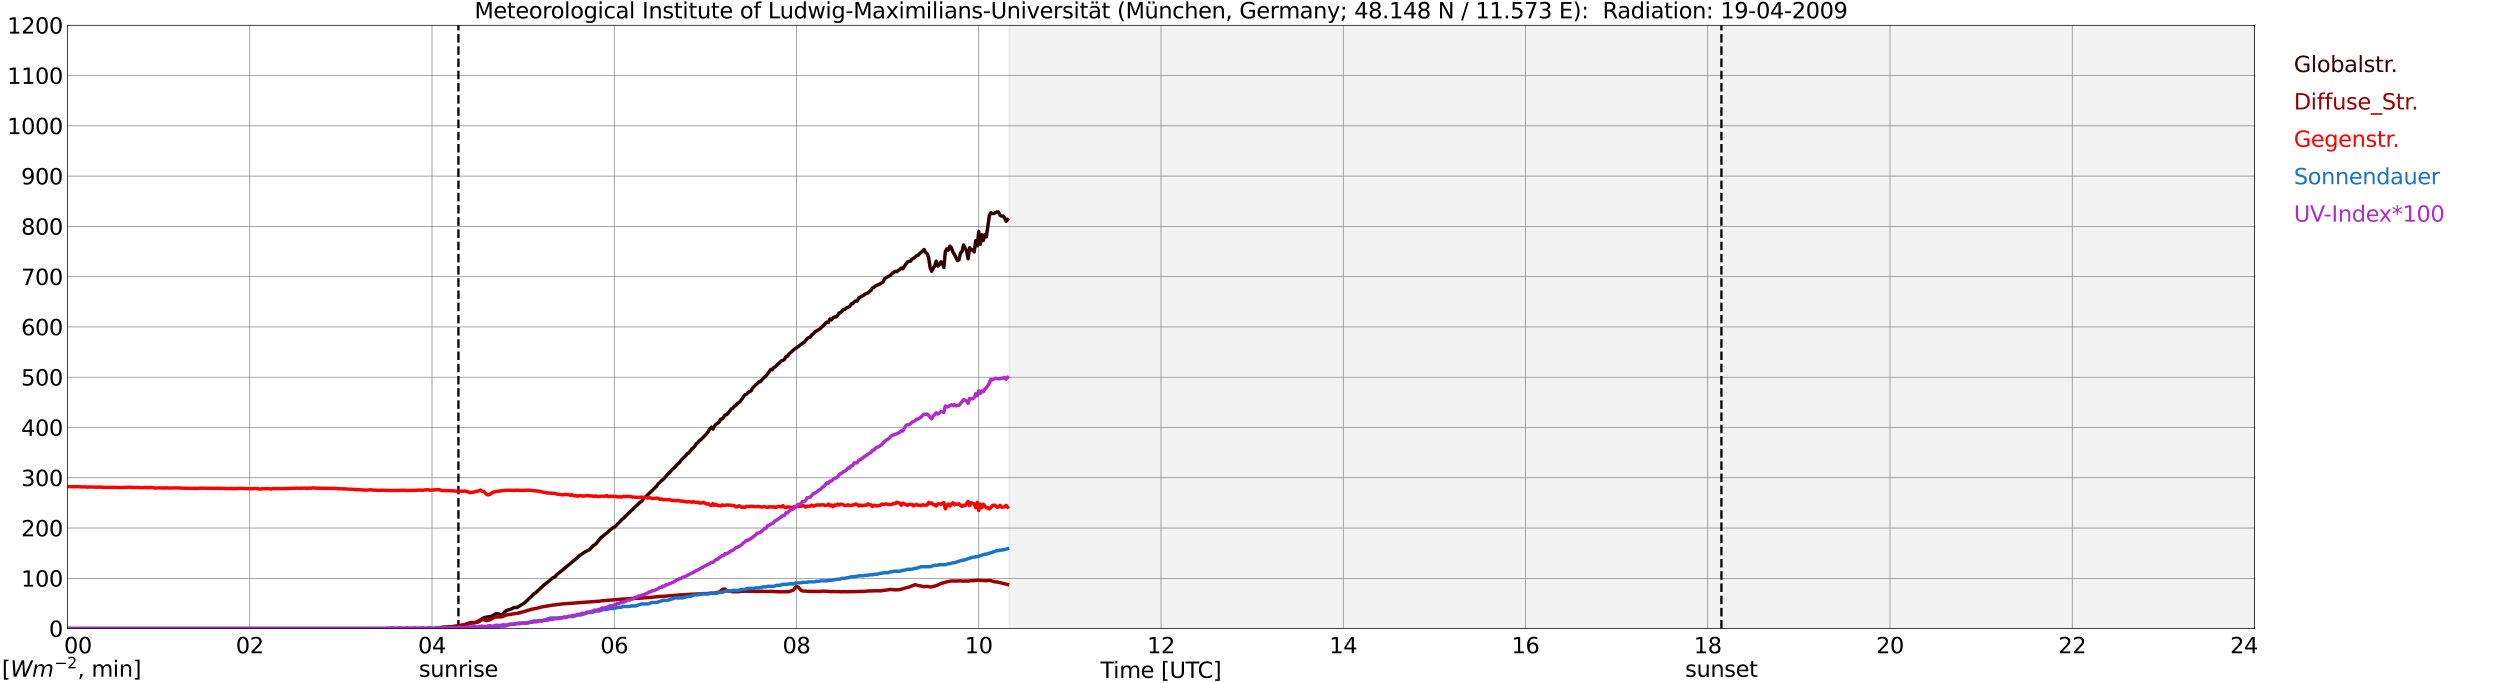 <?xml version="1.0" encoding="utf-8" standalone="no"?>
<!DOCTYPE svg PUBLIC "-//W3C//DTD SVG 1.1//EN"
  "http://www.w3.org/Graphics/SVG/1.1/DTD/svg11.dtd">
<svg xmlns:xlink="http://www.w3.org/1999/xlink" width="1085.4pt" height="296.64pt" viewBox="0 0 1085.4 296.64" xmlns="http://www.w3.org/2000/svg" version="1.1">
 <defs>
  <style type="text/css">*{stroke-linejoin: round; stroke-linecap: butt}</style>
 </defs>
 <g id="figure_1">
  <g id="patch_1">
   <path d="M 0 296.64 
L 1085.4 296.64 
L 1085.4 0 
L 0 0 
z
" style="fill: #ffffff"/>
  </g>
  <g id="axes_1">
   <g id="patch_2">
    <path d="M 29.306 272.909 
L 978.814 272.909 
L 978.814 10.976 
L 29.306 10.976 
z
" style="fill: #ffffff"/>
   </g>
   <g id="patch_3">
    <path d="M 438.122 272.909 
L 978.814 272.909 
L 978.814 10.976 
L 438.122 10.976 
z
" clip-path="url(#p15e16ef52a)" style="fill: #d3d3d3; opacity: 0.25; stroke: #d3d3d3; stroke-linejoin: miter"/>
   </g>
   <g id="matplotlib.axis_1">
    <g id="xtick_1">
     <g id="line2d_1">
      <path d="M 29.306 272.909 
L 29.306 10.976 
" clip-path="url(#p15e16ef52a)" style="fill: none; stroke: #808080; stroke-width: 0.3; stroke-linecap: square"/>
     </g>
     <g id="line2d_2"/>
     <g id="text_1">
      <!--    00 -->
      <g transform="translate(18.733 283.627) scale(0.095 -0.095)">
       <defs>
        <path id="DejaVuSans-20" transform="scale(0.016)"/>
        <path id="DejaVuSans-30" d="M 2034 4250 
Q 1547 4250 1301 3770 
Q 1056 3291 1056 2328 
Q 1056 1369 1301 889 
Q 1547 409 2034 409 
Q 2525 409 2770 889 
Q 3016 1369 3016 2328 
Q 3016 3291 2770 3770 
Q 2525 4250 2034 4250 
z
M 2034 4750 
Q 2819 4750 3233 4129 
Q 3647 3509 3647 2328 
Q 3647 1150 3233 529 
Q 2819 -91 2034 -91 
Q 1250 -91 836 529 
Q 422 1150 422 2328 
Q 422 3509 836 4129 
Q 1250 4750 2034 4750 
z
" transform="scale(0.016)"/>
       </defs>
       <use xlink:href="#DejaVuSans-20"/>
       <use xlink:href="#DejaVuSans-20" transform="translate(31.787 0)"/>
       <use xlink:href="#DejaVuSans-20" transform="translate(63.574 0)"/>
       <use xlink:href="#DejaVuSans-30" transform="translate(95.361 0)"/>
       <use xlink:href="#DejaVuSans-30" transform="translate(158.984 0)"/>
      </g>
     </g>
    </g>
    <g id="xtick_2">
     <g id="line2d_3">
      <path d="M 108.431 272.909 
L 108.431 10.976 
" clip-path="url(#p15e16ef52a)" style="fill: none; stroke: #808080; stroke-width: 0.3; stroke-linecap: square"/>
     </g>
     <g id="line2d_4"/>
     <g id="text_2">
      <!-- 02 -->
      <g transform="translate(102.387 283.627) scale(0.095 -0.095)">
       <defs>
        <path id="DejaVuSans-32" d="M 1228 531 
L 3431 531 
L 3431 0 
L 469 0 
L 469 531 
Q 828 903 1448 1529 
Q 2069 2156 2228 2338 
Q 2531 2678 2651 2914 
Q 2772 3150 2772 3378 
Q 2772 3750 2511 3984 
Q 2250 4219 1831 4219 
Q 1534 4219 1204 4116 
Q 875 4013 500 3803 
L 500 4441 
Q 881 4594 1212 4672 
Q 1544 4750 1819 4750 
Q 2544 4750 2975 4387 
Q 3406 4025 3406 3419 
Q 3406 3131 3298 2873 
Q 3191 2616 2906 2266 
Q 2828 2175 2409 1742 
Q 1991 1309 1228 531 
z
" transform="scale(0.016)"/>
       </defs>
       <use xlink:href="#DejaVuSans-30"/>
       <use xlink:href="#DejaVuSans-32" transform="translate(63.623 0)"/>
      </g>
     </g>
    </g>
    <g id="xtick_3">
     <g id="line2d_5">
      <path d="M 187.557 272.909 
L 187.557 10.976 
" clip-path="url(#p15e16ef52a)" style="fill: none; stroke: #808080; stroke-width: 0.3; stroke-linecap: square"/>
     </g>
     <g id="line2d_6"/>
     <g id="text_3">
      <!-- 04 -->
      <g transform="translate(181.513 283.627) scale(0.095 -0.095)">
       <defs>
        <path id="DejaVuSans-34" d="M 2419 4116 
L 825 1625 
L 2419 1625 
L 2419 4116 
z
M 2253 4666 
L 3047 4666 
L 3047 1625 
L 3713 1625 
L 3713 1100 
L 3047 1100 
L 3047 0 
L 2419 0 
L 2419 1100 
L 313 1100 
L 313 1709 
L 2253 4666 
z
" transform="scale(0.016)"/>
       </defs>
       <use xlink:href="#DejaVuSans-30"/>
       <use xlink:href="#DejaVuSans-34" transform="translate(63.623 0)"/>
      </g>
     </g>
    </g>
    <g id="xtick_4">
     <g id="line2d_7">
      <path d="M 266.683 272.909 
L 266.683 10.976 
" clip-path="url(#p15e16ef52a)" style="fill: none; stroke: #808080; stroke-width: 0.3; stroke-linecap: square"/>
     </g>
     <g id="line2d_8"/>
     <g id="text_4">
      <!-- 06 -->
      <g transform="translate(260.638 283.627) scale(0.095 -0.095)">
       <defs>
        <path id="DejaVuSans-36" d="M 2113 2584 
Q 1688 2584 1439 2293 
Q 1191 2003 1191 1497 
Q 1191 994 1439 701 
Q 1688 409 2113 409 
Q 2538 409 2786 701 
Q 3034 994 3034 1497 
Q 3034 2003 2786 2293 
Q 2538 2584 2113 2584 
z
M 3366 4563 
L 3366 3988 
Q 3128 4100 2886 4159 
Q 2644 4219 2406 4219 
Q 1781 4219 1451 3797 
Q 1122 3375 1075 2522 
Q 1259 2794 1537 2939 
Q 1816 3084 2150 3084 
Q 2853 3084 3261 2657 
Q 3669 2231 3669 1497 
Q 3669 778 3244 343 
Q 2819 -91 2113 -91 
Q 1303 -91 875 529 
Q 447 1150 447 2328 
Q 447 3434 972 4092 
Q 1497 4750 2381 4750 
Q 2619 4750 2861 4703 
Q 3103 4656 3366 4563 
z
" transform="scale(0.016)"/>
       </defs>
       <use xlink:href="#DejaVuSans-30"/>
       <use xlink:href="#DejaVuSans-36" transform="translate(63.623 0)"/>
      </g>
     </g>
    </g>
    <g id="xtick_5">
     <g id="line2d_9">
      <path d="M 345.808 272.909 
L 345.808 10.976 
" clip-path="url(#p15e16ef52a)" style="fill: none; stroke: #808080; stroke-width: 0.3; stroke-linecap: square"/>
     </g>
     <g id="line2d_10"/>
     <g id="text_5">
      <!-- 08 -->
      <g transform="translate(339.764 283.627) scale(0.095 -0.095)">
       <defs>
        <path id="DejaVuSans-38" d="M 2034 2216 
Q 1584 2216 1326 1975 
Q 1069 1734 1069 1313 
Q 1069 891 1326 650 
Q 1584 409 2034 409 
Q 2484 409 2743 651 
Q 3003 894 3003 1313 
Q 3003 1734 2745 1975 
Q 2488 2216 2034 2216 
z
M 1403 2484 
Q 997 2584 770 2862 
Q 544 3141 544 3541 
Q 544 4100 942 4425 
Q 1341 4750 2034 4750 
Q 2731 4750 3128 4425 
Q 3525 4100 3525 3541 
Q 3525 3141 3298 2862 
Q 3072 2584 2669 2484 
Q 3125 2378 3379 2068 
Q 3634 1759 3634 1313 
Q 3634 634 3220 271 
Q 2806 -91 2034 -91 
Q 1263 -91 848 271 
Q 434 634 434 1313 
Q 434 1759 690 2068 
Q 947 2378 1403 2484 
z
M 1172 3481 
Q 1172 3119 1398 2916 
Q 1625 2713 2034 2713 
Q 2441 2713 2670 2916 
Q 2900 3119 2900 3481 
Q 2900 3844 2670 4047 
Q 2441 4250 2034 4250 
Q 1625 4250 1398 4047 
Q 1172 3844 1172 3481 
z
" transform="scale(0.016)"/>
       </defs>
       <use xlink:href="#DejaVuSans-30"/>
       <use xlink:href="#DejaVuSans-38" transform="translate(63.623 0)"/>
      </g>
     </g>
    </g>
    <g id="xtick_6">
     <g id="line2d_11">
      <path d="M 424.934 272.909 
L 424.934 10.976 
" clip-path="url(#p15e16ef52a)" style="fill: none; stroke: #808080; stroke-width: 0.3; stroke-linecap: square"/>
     </g>
     <g id="line2d_12"/>
     <g id="text_6">
      <!-- 10 -->
      <g transform="translate(418.89 283.627) scale(0.095 -0.095)">
       <defs>
        <path id="DejaVuSans-31" d="M 794 531 
L 1825 531 
L 1825 4091 
L 703 3866 
L 703 4441 
L 1819 4666 
L 2450 4666 
L 2450 531 
L 3481 531 
L 3481 0 
L 794 0 
L 794 531 
z
" transform="scale(0.016)"/>
       </defs>
       <use xlink:href="#DejaVuSans-31"/>
       <use xlink:href="#DejaVuSans-30" transform="translate(63.623 0)"/>
      </g>
     </g>
    </g>
    <g id="xtick_7">
     <g id="line2d_13">
      <path d="M 504.06 272.909 
L 504.06 10.976 
" clip-path="url(#p15e16ef52a)" style="fill: none; stroke: #808080; stroke-width: 0.3; stroke-linecap: square"/>
     </g>
     <g id="line2d_14"/>
     <g id="text_7">
      <!-- 12 -->
      <g transform="translate(498.015 283.627) scale(0.095 -0.095)">
       <use xlink:href="#DejaVuSans-31"/>
       <use xlink:href="#DejaVuSans-32" transform="translate(63.623 0)"/>
      </g>
     </g>
    </g>
    <g id="xtick_8">
     <g id="line2d_15">
      <path d="M 583.185 272.909 
L 583.185 10.976 
" clip-path="url(#p15e16ef52a)" style="fill: none; stroke: #808080; stroke-width: 0.3; stroke-linecap: square"/>
     </g>
     <g id="line2d_16"/>
     <g id="text_8">
      <!-- 14 -->
      <g transform="translate(577.141 283.627) scale(0.095 -0.095)">
       <use xlink:href="#DejaVuSans-31"/>
       <use xlink:href="#DejaVuSans-34" transform="translate(63.623 0)"/>
      </g>
     </g>
    </g>
    <g id="xtick_9">
     <g id="line2d_17">
      <path d="M 662.311 272.909 
L 662.311 10.976 
" clip-path="url(#p15e16ef52a)" style="fill: none; stroke: #808080; stroke-width: 0.3; stroke-linecap: square"/>
     </g>
     <g id="line2d_18"/>
     <g id="text_9">
      <!-- 16 -->
      <g transform="translate(656.267 283.627) scale(0.095 -0.095)">
       <use xlink:href="#DejaVuSans-31"/>
       <use xlink:href="#DejaVuSans-36" transform="translate(63.623 0)"/>
      </g>
     </g>
    </g>
    <g id="xtick_10">
     <g id="line2d_19">
      <path d="M 741.437 272.909 
L 741.437 10.976 
" clip-path="url(#p15e16ef52a)" style="fill: none; stroke: #808080; stroke-width: 0.3; stroke-linecap: square"/>
     </g>
     <g id="line2d_20"/>
     <g id="text_10">
      <!-- 18 -->
      <g transform="translate(735.392 283.627) scale(0.095 -0.095)">
       <use xlink:href="#DejaVuSans-31"/>
       <use xlink:href="#DejaVuSans-38" transform="translate(63.623 0)"/>
      </g>
     </g>
    </g>
    <g id="xtick_11">
     <g id="line2d_21">
      <path d="M 820.562 272.909 
L 820.562 10.976 
" clip-path="url(#p15e16ef52a)" style="fill: none; stroke: #808080; stroke-width: 0.3; stroke-linecap: square"/>
     </g>
     <g id="line2d_22"/>
     <g id="text_11">
      <!-- 20 -->
      <g transform="translate(814.518 283.627) scale(0.095 -0.095)">
       <use xlink:href="#DejaVuSans-32"/>
       <use xlink:href="#DejaVuSans-30" transform="translate(63.623 0)"/>
      </g>
     </g>
    </g>
    <g id="xtick_12">
     <g id="line2d_23">
      <path d="M 899.688 272.909 
L 899.688 10.976 
" clip-path="url(#p15e16ef52a)" style="fill: none; stroke: #808080; stroke-width: 0.3; stroke-linecap: square"/>
     </g>
     <g id="line2d_24"/>
     <g id="text_12">
      <!-- 22 -->
      <g transform="translate(893.644 283.627) scale(0.095 -0.095)">
       <use xlink:href="#DejaVuSans-32"/>
       <use xlink:href="#DejaVuSans-32" transform="translate(63.623 0)"/>
      </g>
     </g>
    </g>
    <g id="xtick_13">
     <g id="line2d_25">
      <path d="M 978.814 272.909 
L 978.814 10.976 
" clip-path="url(#p15e16ef52a)" style="fill: none; stroke: #808080; stroke-width: 0.3; stroke-linecap: square"/>
     </g>
     <g id="line2d_26"/>
     <g id="text_13">
      <!-- 24    -->
      <g transform="translate(968.241 283.627) scale(0.095 -0.095)">
       <use xlink:href="#DejaVuSans-32"/>
       <use xlink:href="#DejaVuSans-34" transform="translate(63.623 0)"/>
       <use xlink:href="#DejaVuSans-20" transform="translate(127.246 0)"/>
       <use xlink:href="#DejaVuSans-20" transform="translate(159.033 0)"/>
       <use xlink:href="#DejaVuSans-20" transform="translate(190.82 0)"/>
      </g>
     </g>
    </g>
    <g id="text_14">
     <!-- Time [UTC] -->
     <g transform="translate(477.806 294.322) scale(0.095 -0.095)">
      <defs>
       <path id="DejaVuSans-54" d="M -19 4666 
L 3928 4666 
L 3928 4134 
L 2272 4134 
L 2272 0 
L 1638 0 
L 1638 4134 
L -19 4134 
L -19 4666 
z
" transform="scale(0.016)"/>
       <path id="DejaVuSans-69" d="M 603 3500 
L 1178 3500 
L 1178 0 
L 603 0 
L 603 3500 
z
M 603 4863 
L 1178 4863 
L 1178 4134 
L 603 4134 
L 603 4863 
z
" transform="scale(0.016)"/>
       <path id="DejaVuSans-6d" d="M 3328 2828 
Q 3544 3216 3844 3400 
Q 4144 3584 4550 3584 
Q 5097 3584 5394 3201 
Q 5691 2819 5691 2113 
L 5691 0 
L 5113 0 
L 5113 2094 
Q 5113 2597 4934 2840 
Q 4756 3084 4391 3084 
Q 3944 3084 3684 2787 
Q 3425 2491 3425 1978 
L 3425 0 
L 2847 0 
L 2847 2094 
Q 2847 2600 2669 2842 
Q 2491 3084 2119 3084 
Q 1678 3084 1418 2786 
Q 1159 2488 1159 1978 
L 1159 0 
L 581 0 
L 581 3500 
L 1159 3500 
L 1159 2956 
Q 1356 3278 1631 3431 
Q 1906 3584 2284 3584 
Q 2666 3584 2933 3390 
Q 3200 3197 3328 2828 
z
" transform="scale(0.016)"/>
       <path id="DejaVuSans-65" d="M 3597 1894 
L 3597 1613 
L 953 1613 
Q 991 1019 1311 708 
Q 1631 397 2203 397 
Q 2534 397 2845 478 
Q 3156 559 3463 722 
L 3463 178 
Q 3153 47 2828 -22 
Q 2503 -91 2169 -91 
Q 1331 -91 842 396 
Q 353 884 353 1716 
Q 353 2575 817 3079 
Q 1281 3584 2069 3584 
Q 2775 3584 3186 3129 
Q 3597 2675 3597 1894 
z
M 3022 2063 
Q 3016 2534 2758 2815 
Q 2500 3097 2075 3097 
Q 1594 3097 1305 2825 
Q 1016 2553 972 2059 
L 3022 2063 
z
" transform="scale(0.016)"/>
       <path id="DejaVuSans-5b" d="M 550 4863 
L 1875 4863 
L 1875 4416 
L 1125 4416 
L 1125 -397 
L 1875 -397 
L 1875 -844 
L 550 -844 
L 550 4863 
z
" transform="scale(0.016)"/>
       <path id="DejaVuSans-55" d="M 556 4666 
L 1191 4666 
L 1191 1831 
Q 1191 1081 1462 751 
Q 1734 422 2344 422 
Q 2950 422 3222 751 
Q 3494 1081 3494 1831 
L 3494 4666 
L 4128 4666 
L 4128 1753 
Q 4128 841 3676 375 
Q 3225 -91 2344 -91 
Q 1459 -91 1007 375 
Q 556 841 556 1753 
L 556 4666 
z
" transform="scale(0.016)"/>
       <path id="DejaVuSans-43" d="M 4122 4306 
L 4122 3641 
Q 3803 3938 3442 4084 
Q 3081 4231 2675 4231 
Q 1875 4231 1450 3742 
Q 1025 3253 1025 2328 
Q 1025 1406 1450 917 
Q 1875 428 2675 428 
Q 3081 428 3442 575 
Q 3803 722 4122 1019 
L 4122 359 
Q 3791 134 3420 21 
Q 3050 -91 2638 -91 
Q 1578 -91 968 557 
Q 359 1206 359 2328 
Q 359 3453 968 4101 
Q 1578 4750 2638 4750 
Q 3056 4750 3426 4639 
Q 3797 4528 4122 4306 
z
" transform="scale(0.016)"/>
       <path id="DejaVuSans-5d" d="M 1947 4863 
L 1947 -844 
L 622 -844 
L 622 -397 
L 1369 -397 
L 1369 4416 
L 622 4416 
L 622 4863 
L 1947 4863 
z
" transform="scale(0.016)"/>
      </defs>
      <use xlink:href="#DejaVuSans-54"/>
      <use xlink:href="#DejaVuSans-69" transform="translate(57.959 0)"/>
      <use xlink:href="#DejaVuSans-6d" transform="translate(85.742 0)"/>
      <use xlink:href="#DejaVuSans-65" transform="translate(183.154 0)"/>
      <use xlink:href="#DejaVuSans-20" transform="translate(244.678 0)"/>
      <use xlink:href="#DejaVuSans-5b" transform="translate(276.465 0)"/>
      <use xlink:href="#DejaVuSans-55" transform="translate(315.479 0)"/>
      <use xlink:href="#DejaVuSans-54" transform="translate(388.672 0)"/>
      <use xlink:href="#DejaVuSans-43" transform="translate(443.881 0)"/>
      <use xlink:href="#DejaVuSans-5d" transform="translate(513.705 0)"/>
     </g>
    </g>
   </g>
   <g id="matplotlib.axis_2">
    <g id="ytick_1">
     <g id="line2d_27">
      <path d="M 29.306 272.909 
L 978.814 272.909 
" clip-path="url(#p15e16ef52a)" style="fill: none; stroke: #808080; stroke-width: 0.3; stroke-linecap: square"/>
     </g>
     <g id="line2d_28"/>
     <g id="text_15">
      <!-- 0 -->
      <g transform="translate(21.261 276.518) scale(0.095 -0.095)">
       <use xlink:href="#DejaVuSans-30"/>
      </g>
     </g>
    </g>
    <g id="ytick_2">
     <g id="line2d_29">
      <path d="M 29.306 251.081 
L 978.814 251.081 
" clip-path="url(#p15e16ef52a)" style="fill: none; stroke: #808080; stroke-width: 0.3; stroke-linecap: square"/>
     </g>
     <g id="line2d_30"/>
     <g id="text_16">
      <!-- 100 -->
      <g transform="translate(9.173 254.69) scale(0.095 -0.095)">
       <use xlink:href="#DejaVuSans-31"/>
       <use xlink:href="#DejaVuSans-30" transform="translate(63.623 0)"/>
       <use xlink:href="#DejaVuSans-30" transform="translate(127.246 0)"/>
      </g>
     </g>
    </g>
    <g id="ytick_3">
     <g id="line2d_31">
      <path d="M 29.306 229.253 
L 978.814 229.253 
" clip-path="url(#p15e16ef52a)" style="fill: none; stroke: #808080; stroke-width: 0.3; stroke-linecap: square"/>
     </g>
     <g id="line2d_32"/>
     <g id="text_17">
      <!-- 200 -->
      <g transform="translate(9.173 232.863) scale(0.095 -0.095)">
       <use xlink:href="#DejaVuSans-32"/>
       <use xlink:href="#DejaVuSans-30" transform="translate(63.623 0)"/>
       <use xlink:href="#DejaVuSans-30" transform="translate(127.246 0)"/>
      </g>
     </g>
    </g>
    <g id="ytick_4">
     <g id="line2d_33">
      <path d="M 29.306 207.426 
L 978.814 207.426 
" clip-path="url(#p15e16ef52a)" style="fill: none; stroke: #808080; stroke-width: 0.3; stroke-linecap: square"/>
     </g>
     <g id="line2d_34"/>
     <g id="text_18">
      <!-- 300 -->
      <g transform="translate(9.173 211.035) scale(0.095 -0.095)">
       <defs>
        <path id="DejaVuSans-33" d="M 2597 2516 
Q 3050 2419 3304 2112 
Q 3559 1806 3559 1356 
Q 3559 666 3084 287 
Q 2609 -91 1734 -91 
Q 1441 -91 1130 -33 
Q 819 25 488 141 
L 488 750 
Q 750 597 1062 519 
Q 1375 441 1716 441 
Q 2309 441 2620 675 
Q 2931 909 2931 1356 
Q 2931 1769 2642 2001 
Q 2353 2234 1838 2234 
L 1294 2234 
L 1294 2753 
L 1863 2753 
Q 2328 2753 2575 2939 
Q 2822 3125 2822 3475 
Q 2822 3834 2567 4026 
Q 2313 4219 1838 4219 
Q 1578 4219 1281 4162 
Q 984 4106 628 3988 
L 628 4550 
Q 988 4650 1302 4700 
Q 1616 4750 1894 4750 
Q 2613 4750 3031 4423 
Q 3450 4097 3450 3541 
Q 3450 3153 3228 2886 
Q 3006 2619 2597 2516 
z
" transform="scale(0.016)"/>
       </defs>
       <use xlink:href="#DejaVuSans-33"/>
       <use xlink:href="#DejaVuSans-30" transform="translate(63.623 0)"/>
       <use xlink:href="#DejaVuSans-30" transform="translate(127.246 0)"/>
      </g>
     </g>
    </g>
    <g id="ytick_5">
     <g id="line2d_35">
      <path d="M 29.306 185.598 
L 978.814 185.598 
" clip-path="url(#p15e16ef52a)" style="fill: none; stroke: #808080; stroke-width: 0.3; stroke-linecap: square"/>
     </g>
     <g id="line2d_36"/>
     <g id="text_19">
      <!-- 400 -->
      <g transform="translate(9.173 189.207) scale(0.095 -0.095)">
       <use xlink:href="#DejaVuSans-34"/>
       <use xlink:href="#DejaVuSans-30" transform="translate(63.623 0)"/>
       <use xlink:href="#DejaVuSans-30" transform="translate(127.246 0)"/>
      </g>
     </g>
    </g>
    <g id="ytick_6">
     <g id="line2d_37">
      <path d="M 29.306 163.77 
L 978.814 163.77 
" clip-path="url(#p15e16ef52a)" style="fill: none; stroke: #808080; stroke-width: 0.3; stroke-linecap: square"/>
     </g>
     <g id="line2d_38"/>
     <g id="text_20">
      <!-- 500 -->
      <g transform="translate(9.173 167.379) scale(0.095 -0.095)">
       <defs>
        <path id="DejaVuSans-35" d="M 691 4666 
L 3169 4666 
L 3169 4134 
L 1269 4134 
L 1269 2991 
Q 1406 3038 1543 3061 
Q 1681 3084 1819 3084 
Q 2600 3084 3056 2656 
Q 3513 2228 3513 1497 
Q 3513 744 3044 326 
Q 2575 -91 1722 -91 
Q 1428 -91 1123 -41 
Q 819 9 494 109 
L 494 744 
Q 775 591 1075 516 
Q 1375 441 1709 441 
Q 2250 441 2565 725 
Q 2881 1009 2881 1497 
Q 2881 1984 2565 2268 
Q 2250 2553 1709 2553 
Q 1456 2553 1204 2497 
Q 953 2441 691 2322 
L 691 4666 
z
" transform="scale(0.016)"/>
       </defs>
       <use xlink:href="#DejaVuSans-35"/>
       <use xlink:href="#DejaVuSans-30" transform="translate(63.623 0)"/>
       <use xlink:href="#DejaVuSans-30" transform="translate(127.246 0)"/>
      </g>
     </g>
    </g>
    <g id="ytick_7">
     <g id="line2d_39">
      <path d="M 29.306 141.942 
L 978.814 141.942 
" clip-path="url(#p15e16ef52a)" style="fill: none; stroke: #808080; stroke-width: 0.3; stroke-linecap: square"/>
     </g>
     <g id="line2d_40"/>
     <g id="text_21">
      <!-- 600 -->
      <g transform="translate(9.173 145.551) scale(0.095 -0.095)">
       <use xlink:href="#DejaVuSans-36"/>
       <use xlink:href="#DejaVuSans-30" transform="translate(63.623 0)"/>
       <use xlink:href="#DejaVuSans-30" transform="translate(127.246 0)"/>
      </g>
     </g>
    </g>
    <g id="ytick_8">
     <g id="line2d_41">
      <path d="M 29.306 120.114 
L 978.814 120.114 
" clip-path="url(#p15e16ef52a)" style="fill: none; stroke: #808080; stroke-width: 0.3; stroke-linecap: square"/>
     </g>
     <g id="line2d_42"/>
     <g id="text_22">
      <!-- 700 -->
      <g transform="translate(9.173 123.724) scale(0.095 -0.095)">
       <defs>
        <path id="DejaVuSans-37" d="M 525 4666 
L 3525 4666 
L 3525 4397 
L 1831 0 
L 1172 0 
L 2766 4134 
L 525 4134 
L 525 4666 
z
" transform="scale(0.016)"/>
       </defs>
       <use xlink:href="#DejaVuSans-37"/>
       <use xlink:href="#DejaVuSans-30" transform="translate(63.623 0)"/>
       <use xlink:href="#DejaVuSans-30" transform="translate(127.246 0)"/>
      </g>
     </g>
    </g>
    <g id="ytick_9">
     <g id="line2d_43">
      <path d="M 29.306 98.287 
L 978.814 98.287 
" clip-path="url(#p15e16ef52a)" style="fill: none; stroke: #808080; stroke-width: 0.3; stroke-linecap: square"/>
     </g>
     <g id="line2d_44"/>
     <g id="text_23">
      <!-- 800 -->
      <g transform="translate(9.173 101.896) scale(0.095 -0.095)">
       <use xlink:href="#DejaVuSans-38"/>
       <use xlink:href="#DejaVuSans-30" transform="translate(63.623 0)"/>
       <use xlink:href="#DejaVuSans-30" transform="translate(127.246 0)"/>
      </g>
     </g>
    </g>
    <g id="ytick_10">
     <g id="line2d_45">
      <path d="M 29.306 76.459 
L 978.814 76.459 
" clip-path="url(#p15e16ef52a)" style="fill: none; stroke: #808080; stroke-width: 0.3; stroke-linecap: square"/>
     </g>
     <g id="line2d_46"/>
     <g id="text_24">
      <!-- 900 -->
      <g transform="translate(9.173 80.068) scale(0.095 -0.095)">
       <defs>
        <path id="DejaVuSans-39" d="M 703 97 
L 703 672 
Q 941 559 1184 500 
Q 1428 441 1663 441 
Q 2288 441 2617 861 
Q 2947 1281 2994 2138 
Q 2813 1869 2534 1725 
Q 2256 1581 1919 1581 
Q 1219 1581 811 2004 
Q 403 2428 403 3163 
Q 403 3881 828 4315 
Q 1253 4750 1959 4750 
Q 2769 4750 3195 4129 
Q 3622 3509 3622 2328 
Q 3622 1225 3098 567 
Q 2575 -91 1691 -91 
Q 1453 -91 1209 -44 
Q 966 3 703 97 
z
M 1959 2075 
Q 2384 2075 2632 2365 
Q 2881 2656 2881 3163 
Q 2881 3666 2632 3958 
Q 2384 4250 1959 4250 
Q 1534 4250 1286 3958 
Q 1038 3666 1038 3163 
Q 1038 2656 1286 2365 
Q 1534 2075 1959 2075 
z
" transform="scale(0.016)"/>
       </defs>
       <use xlink:href="#DejaVuSans-39"/>
       <use xlink:href="#DejaVuSans-30" transform="translate(63.623 0)"/>
       <use xlink:href="#DejaVuSans-30" transform="translate(127.246 0)"/>
      </g>
     </g>
    </g>
    <g id="ytick_11">
     <g id="line2d_47">
      <path d="M 29.306 54.631 
L 978.814 54.631 
" clip-path="url(#p15e16ef52a)" style="fill: none; stroke: #808080; stroke-width: 0.3; stroke-linecap: square"/>
     </g>
     <g id="line2d_48"/>
     <g id="text_25">
      <!-- 1000 -->
      <g transform="translate(3.128 58.24) scale(0.095 -0.095)">
       <use xlink:href="#DejaVuSans-31"/>
       <use xlink:href="#DejaVuSans-30" transform="translate(63.623 0)"/>
       <use xlink:href="#DejaVuSans-30" transform="translate(127.246 0)"/>
       <use xlink:href="#DejaVuSans-30" transform="translate(190.869 0)"/>
      </g>
     </g>
    </g>
    <g id="ytick_12">
     <g id="line2d_49">
      <path d="M 29.306 32.803 
L 978.814 32.803 
" clip-path="url(#p15e16ef52a)" style="fill: none; stroke: #808080; stroke-width: 0.3; stroke-linecap: square"/>
     </g>
     <g id="line2d_50"/>
     <g id="text_26">
      <!-- 1100 -->
      <g transform="translate(3.128 36.413) scale(0.095 -0.095)">
       <use xlink:href="#DejaVuSans-31"/>
       <use xlink:href="#DejaVuSans-31" transform="translate(63.623 0)"/>
       <use xlink:href="#DejaVuSans-30" transform="translate(127.246 0)"/>
       <use xlink:href="#DejaVuSans-30" transform="translate(190.869 0)"/>
      </g>
     </g>
    </g>
    <g id="ytick_13">
     <g id="line2d_51">
      <path d="M 29.306 10.976 
L 978.814 10.976 
" clip-path="url(#p15e16ef52a)" style="fill: none; stroke: #808080; stroke-width: 0.3; stroke-linecap: square"/>
     </g>
     <g id="line2d_52"/>
     <g id="text_27">
      <!-- 1200 -->
      <g transform="translate(3.128 14.585) scale(0.095 -0.095)">
       <use xlink:href="#DejaVuSans-31"/>
       <use xlink:href="#DejaVuSans-32" transform="translate(63.623 0)"/>
       <use xlink:href="#DejaVuSans-30" transform="translate(127.246 0)"/>
       <use xlink:href="#DejaVuSans-30" transform="translate(190.869 0)"/>
      </g>
     </g>
    </g>
   </g>
   <g id="line2d_53">
    <path d="M 199.03 272.909 
L 199.03 10.976 
" clip-path="url(#p15e16ef52a)" style="fill: none; stroke-dasharray: 3.7,1.6; stroke-dashoffset: 0; stroke: #000000"/>
   </g>
   <g id="line2d_54">
    <path d="M 747.371 272.909 
L 747.371 10.976 
" clip-path="url(#p15e16ef52a)" style="fill: none; stroke-dasharray: 3.7,1.6; stroke-dashoffset: 0; stroke: #000000"/>
   </g>
   <g id="line2d_55">
    <path d="M 29.306 272.909 
L 190.854 272.909 
L 191.513 272.496 
L 195.47 272.21 
L 196.788 272.047 
L 200.745 271.473 
L 201.404 271.35 
L 204.042 270.366 
L 205.36 270.202 
L 206.02 270.327 
L 207.339 270.121 
L 207.998 269.835 
L 209.317 268.565 
L 210.635 268.032 
L 212.614 267.747 
L 213.273 267.664 
L 215.251 266.518 
L 215.91 266.476 
L 216.57 266.559 
L 217.229 266.845 
L 217.889 267.009 
L 218.548 266.435 
L 219.207 265.575 
L 219.867 265.125 
L 220.526 264.839 
L 221.845 264.47 
L 223.164 263.774 
L 224.482 263.732 
L 227.779 261.726 
L 231.736 257.917 
L 232.395 257.466 
L 236.351 253.862 
L 240.308 250.668 
L 240.967 250.463 
L 241.626 249.562 
L 243.604 247.966 
L 249.539 243.051 
L 251.517 241.331 
L 252.836 240.39 
L 254.155 239.53 
L 256.133 238.506 
L 256.792 237.646 
L 257.451 236.991 
L 258.77 236.09 
L 260.089 234.45 
L 260.748 233.59 
L 262.726 231.953 
L 263.386 231.462 
L 264.705 230.233 
L 266.023 229.21 
L 266.683 228.882 
L 267.342 228.35 
L 269.98 225.564 
L 270.639 225.073 
L 271.958 223.722 
L 273.277 222.493 
L 275.914 219.913 
L 276.573 219.381 
L 277.892 218.071 
L 278.552 217.619 
L 279.87 216.063 
L 280.53 215.491 
L 281.849 214.179 
L 283.167 212.911 
L 285.145 210.986 
L 285.805 210.043 
L 287.783 208.2 
L 288.442 207.587 
L 290.42 205.293 
L 291.08 204.76 
L 291.739 203.942 
L 293.058 202.796 
L 293.717 201.936 
L 295.036 200.788 
L 295.696 199.847 
L 297.674 197.88 
L 298.333 197.02 
L 298.992 196.651 
L 299.652 195.916 
L 300.311 194.892 
L 300.971 194.482 
L 301.63 193.744 
L 302.289 192.72 
L 302.949 192.229 
L 303.608 191.41 
L 304.267 190.919 
L 306.905 188.215 
L 308.224 186.167 
L 308.883 185.39 
L 309.543 186.292 
L 310.202 185.063 
L 310.861 184.244 
L 312.18 183.301 
L 312.839 182.031 
L 313.499 181.867 
L 314.158 181.132 
L 314.818 180.189 
L 315.477 180.025 
L 316.136 179.37 
L 317.455 177.609 
L 318.114 177.201 
L 318.774 176.421 
L 319.433 176.011 
L 320.093 175.234 
L 321.411 174.291 
L 323.39 171.384 
L 324.049 171.181 
L 324.708 170.484 
L 325.368 169.952 
L 326.027 169.746 
L 326.686 168.518 
L 328.005 167.125 
L 328.665 166.634 
L 329.324 165.857 
L 329.983 165.774 
L 331.302 164.34 
L 331.961 163.643 
L 332.621 163.152 
L 334.599 160.409 
L 335.258 160.531 
L 335.918 159.549 
L 336.577 159.263 
L 337.896 157.87 
L 338.555 157.42 
L 339.215 156.683 
L 339.874 156.477 
L 340.533 156.108 
L 341.193 154.921 
L 341.852 154.716 
L 342.512 153.734 
L 345.149 151.359 
L 345.808 151.031 
L 348.446 149.023 
L 349.105 148.696 
L 350.424 146.976 
L 351.083 146.568 
L 351.743 146.443 
L 352.402 145.461 
L 353.062 144.97 
L 353.721 144.232 
L 354.38 143.699 
L 355.699 143.003 
L 357.018 141.735 
L 357.677 141.202 
L 358.337 140.342 
L 358.996 139.893 
L 359.655 139.973 
L 360.315 138.5 
L 360.974 138.869 
L 361.634 138.009 
L 362.293 137.599 
L 362.952 137.64 
L 363.612 136.944 
L 364.271 135.878 
L 364.93 135.756 
L 366.249 134.322 
L 366.909 134.281 
L 367.568 133.626 
L 368.887 133.093 
L 369.546 131.947 
L 370.206 131.864 
L 370.865 131.087 
L 371.524 130.677 
L 372.184 130.718 
L 372.843 129.326 
L 373.502 129.04 
L 374.162 128.549 
L 374.821 128.302 
L 375.481 127.728 
L 376.799 127.195 
L 377.459 126.46 
L 378.118 126.132 
L 378.777 124.945 
L 379.437 124.74 
L 380.096 124.166 
L 380.756 123.797 
L 381.415 123.592 
L 383.393 122.404 
L 384.053 121.053 
L 384.712 120.52 
L 386.69 119.455 
L 387.349 118.637 
L 388.009 118.309 
L 388.668 117.777 
L 389.328 117.94 
L 389.987 117.408 
L 390.646 117.041 
L 391.306 116.384 
L 391.965 116.712 
L 393.284 114.664 
L 393.943 113.804 
L 394.603 113.477 
L 395.262 113.435 
L 395.921 112.577 
L 397.24 111.717 
L 397.899 111.06 
L 398.559 110.897 
L 399.218 110.161 
L 399.878 109.628 
L 401.196 108.317 
L 401.856 109.545 
L 402.515 110.161 
L 403.175 111.881 
L 403.834 116.22 
L 404.493 117.777 
L 405.153 116.426 
L 405.812 115.524 
L 406.471 113.396 
L 407.131 115.524 
L 407.79 115.033 
L 408.45 113.682 
L 409.109 113.968 
L 409.768 116.14 
L 410.428 109.26 
L 411.087 108.031 
L 411.746 108.563 
L 412.406 106.885 
L 413.065 107.54 
L 413.725 109.423 
L 414.384 110.488 
L 415.703 113.191 
L 416.362 112.7 
L 417.022 109.831 
L 417.681 109.096 
L 418.34 106.352 
L 419.659 109.054 
L 420.318 112.331 
L 420.978 107.54 
L 421.637 108.522 
L 422.297 108.441 
L 422.956 109.34 
L 423.615 104.468 
L 424.275 106.721 
L 424.934 100.537 
L 425.593 106.105 
L 426.253 101.969 
L 426.912 104.427 
L 427.572 101.847 
L 428.231 102.829 
L 429.55 93.616 
L 430.209 92.345 
L 430.869 92.714 
L 431.528 92.714 
L 432.187 92.264 
L 432.847 92.018 
L 433.506 92.018 
L 434.165 93.452 
L 434.825 93.821 
L 435.484 93.821 
L 436.144 94.556 
L 436.803 96.073 
L 437.462 95.377 
L 437.462 95.377 
" clip-path="url(#p15e16ef52a)" style="fill: none; stroke: #330000; stroke-width: 1.5; stroke-linecap: square"/>
   </g>
   <g id="line2d_56">
    <path d="M 29.306 272.909 
L 190.854 272.909 
L 191.513 272.415 
L 198.107 271.911 
L 206.679 270.191 
L 207.998 269.351 
L 209.317 269.056 
L 209.976 269.1 
L 211.295 269.436 
L 212.614 269.1 
L 214.592 268.05 
L 215.251 267.84 
L 216.57 267.84 
L 217.889 267.799 
L 219.867 267 
L 222.504 266.581 
L 223.823 266.328 
L 224.482 266.328 
L 226.461 265.782 
L 227.779 265.49 
L 229.098 264.985 
L 229.757 264.859 
L 230.417 264.608 
L 233.714 263.935 
L 235.033 263.558 
L 240.308 262.634 
L 240.967 262.676 
L 241.626 262.466 
L 242.286 262.466 
L 243.604 262.257 
L 250.198 261.753 
L 252.176 261.585 
L 260.089 261.039 
L 261.408 260.829 
L 267.342 260.369 
L 269.98 260.116 
L 276.573 259.738 
L 277.233 259.779 
L 279.87 259.528 
L 280.53 259.528 
L 281.189 259.402 
L 281.849 259.445 
L 286.464 258.941 
L 287.783 258.941 
L 290.42 258.688 
L 295.036 258.31 
L 295.696 258.227 
L 296.355 258.269 
L 298.333 258.101 
L 306.246 257.682 
L 306.905 257.723 
L 308.883 257.514 
L 309.543 257.555 
L 310.861 257.346 
L 311.521 257.178 
L 312.18 257.136 
L 313.499 256.045 
L 314.158 255.75 
L 314.818 255.75 
L 315.477 256.381 
L 316.136 256.673 
L 316.796 256.632 
L 318.114 256.927 
L 320.752 256.885 
L 322.071 256.673 
L 327.346 256.717 
L 328.665 256.841 
L 329.324 256.758 
L 329.983 256.8 
L 330.643 256.717 
L 332.621 256.8 
L 334.599 256.758 
L 336.577 256.841 
L 337.896 256.927 
L 339.215 256.927 
L 342.512 256.885 
L 344.49 256.171 
L 345.149 255.289 
L 345.808 254.617 
L 346.468 254.827 
L 347.787 256.296 
L 348.446 256.59 
L 349.765 256.632 
L 351.083 256.758 
L 356.359 256.758 
L 357.018 256.632 
L 358.996 256.717 
L 360.974 256.885 
L 361.634 256.8 
L 362.952 256.885 
L 364.271 256.841 
L 364.93 256.968 
L 365.59 256.885 
L 367.568 256.927 
L 372.184 256.841 
L 372.843 256.758 
L 373.502 256.841 
L 374.162 256.717 
L 374.821 256.8 
L 376.799 256.59 
L 380.096 256.505 
L 380.756 256.464 
L 382.074 256.549 
L 386.69 255.918 
L 388.668 256.086 
L 390.646 256.003 
L 393.943 255.036 
L 394.603 254.912 
L 396.581 254.113 
L 397.24 253.862 
L 397.899 253.945 
L 398.559 254.24 
L 399.878 254.408 
L 400.537 254.617 
L 401.196 254.702 
L 402.515 254.576 
L 403.834 254.827 
L 404.493 254.785 
L 406.471 254.281 
L 408.45 253.358 
L 411.087 252.602 
L 413.065 252.225 
L 415.043 252.266 
L 417.022 252.183 
L 418.34 252.351 
L 419 252.225 
L 420.318 252.308 
L 420.978 252.14 
L 422.956 252.057 
L 424.934 251.847 
L 425.593 252.057 
L 426.253 251.974 
L 428.231 252.14 
L 429.55 251.974 
L 430.209 252.098 
L 431.528 252.519 
L 432.187 252.644 
L 432.847 252.644 
L 437.462 253.777 
L 437.462 253.777 
" clip-path="url(#p15e16ef52a)" style="fill: none; stroke: #990000; stroke-width: 1.5; stroke-linecap: square"/>
   </g>
   <g id="line2d_57">
    <path d="M 29.306 211.248 
L 30.625 211.289 
L 32.603 211.313 
L 33.262 211.25 
L 34.581 211.365 
L 36.559 211.398 
L 37.218 211.339 
L 37.878 211.531 
L 38.537 211.431 
L 39.856 211.446 
L 41.175 211.461 
L 41.834 211.549 
L 43.153 211.459 
L 45.79 211.634 
L 47.768 211.608 
L 49.087 211.599 
L 53.043 211.688 
L 53.703 211.571 
L 54.362 211.632 
L 55.681 211.525 
L 56.34 211.592 
L 57 211.536 
L 57.659 211.671 
L 59.637 211.616 
L 61.615 211.754 
L 62.934 211.643 
L 64.912 211.723 
L 65.572 211.601 
L 67.55 211.898 
L 68.869 211.789 
L 70.847 211.896 
L 72.166 211.802 
L 73.484 211.902 
L 76.781 211.824 
L 81.397 212.014 
L 86.013 212.068 
L 86.672 211.946 
L 93.925 212.031 
L 94.584 211.909 
L 95.244 212.145 
L 95.903 211.99 
L 99.2 212.132 
L 100.519 212.046 
L 101.838 212.204 
L 102.497 212.038 
L 103.156 212.153 
L 103.816 211.981 
L 109.091 212.219 
L 111.069 212.04 
L 112.388 212.276 
L 113.047 212.356 
L 113.707 212.153 
L 114.366 212.228 
L 115.025 212.123 
L 115.685 212.249 
L 116.344 212.064 
L 117.663 212.343 
L 118.322 212.127 
L 122.278 212.138 
L 122.938 212.075 
L 123.597 212.149 
L 124.257 212.046 
L 124.916 212.132 
L 126.235 212.02 
L 126.894 212.053 
L 127.553 211.953 
L 128.213 212.038 
L 128.872 211.911 
L 130.191 212.025 
L 130.85 211.915 
L 131.51 211.977 
L 132.169 211.883 
L 132.829 212.025 
L 133.488 212.033 
L 134.147 211.852 
L 134.807 212.036 
L 135.466 211.852 
L 136.125 211.806 
L 136.785 211.931 
L 143.379 212.033 
L 144.697 212.077 
L 145.357 212.029 
L 147.335 212.204 
L 149.313 212.241 
L 151.951 212.415 
L 152.61 212.38 
L 154.588 212.612 
L 155.247 212.555 
L 156.566 212.669 
L 157.885 212.747 
L 159.863 212.762 
L 160.523 212.642 
L 162.501 212.826 
L 163.16 212.773 
L 163.819 212.933 
L 166.457 212.852 
L 169.754 212.952 
L 171.732 212.909 
L 173.71 212.904 
L 174.37 212.837 
L 175.029 212.9 
L 175.688 212.817 
L 176.348 212.944 
L 179.645 212.911 
L 181.623 212.813 
L 182.282 212.751 
L 183.601 212.887 
L 184.26 212.708 
L 184.92 212.73 
L 185.579 212.594 
L 186.898 212.826 
L 190.195 212.559 
L 190.854 212.629 
L 191.513 212.92 
L 193.492 213.031 
L 195.47 213.007 
L 196.129 213.14 
L 196.788 213.081 
L 197.448 213.201 
L 199.426 213.208 
L 200.085 213.28 
L 201.404 213.212 
L 202.063 213.225 
L 202.723 213.489 
L 203.382 213.583 
L 204.042 213.889 
L 205.36 213.708 
L 206.679 213.339 
L 207.339 213.28 
L 208.657 212.751 
L 209.317 213.332 
L 209.976 213.332 
L 211.295 214.661 
L 211.954 214.847 
L 212.614 214.655 
L 213.932 213.771 
L 215.251 213.415 
L 219.207 212.896 
L 221.845 212.845 
L 222.504 212.976 
L 223.823 212.834 
L 225.142 212.845 
L 225.801 212.963 
L 228.439 212.896 
L 229.098 212.793 
L 233.054 213.181 
L 233.714 213.197 
L 235.033 213.5 
L 236.351 213.799 
L 237.011 213.856 
L 237.67 214.037 
L 240.967 214.203 
L 241.626 214.485 
L 243.604 214.762 
L 244.264 214.823 
L 245.583 214.648 
L 246.901 214.755 
L 247.561 215.043 
L 248.22 214.716 
L 248.88 215.155 
L 249.539 215.27 
L 250.198 215.166 
L 250.858 215.463 
L 251.517 215.137 
L 253.495 215.408 
L 254.814 215.139 
L 258.111 215.487 
L 258.77 215.308 
L 259.43 215.589 
L 260.089 215.585 
L 260.748 215.412 
L 262.726 215.46 
L 263.386 215.131 
L 264.045 215.611 
L 265.364 215.423 
L 266.683 215.578 
L 267.342 215.441 
L 268.002 215.775 
L 268.661 215.698 
L 269.98 215.788 
L 270.639 215.463 
L 271.298 215.639 
L 271.958 215.487 
L 273.936 215.593 
L 274.595 215.879 
L 275.255 215.748 
L 275.914 215.947 
L 278.552 215.864 
L 279.87 215.978 
L 280.53 215.864 
L 281.189 216.24 
L 281.849 216.139 
L 282.508 216.176 
L 283.167 216.499 
L 283.827 216.384 
L 284.486 216.384 
L 285.145 216.229 
L 285.805 216.373 
L 286.464 216.787 
L 287.124 216.624 
L 287.783 216.903 
L 289.761 216.958 
L 290.42 216.897 
L 291.08 217.052 
L 291.739 217.346 
L 292.399 217.226 
L 293.058 217.357 
L 293.717 217.362 
L 294.377 217.228 
L 295.036 217.464 
L 295.696 217.573 
L 296.355 217.53 
L 297.014 217.737 
L 298.333 217.92 
L 298.992 217.811 
L 300.311 218.04 
L 300.971 217.792 
L 301.63 218.053 
L 302.289 218.136 
L 302.949 217.992 
L 303.608 218.381 
L 304.267 218.431 
L 305.586 218.097 
L 306.246 218.606 
L 306.905 218.863 
L 307.564 218.669 
L 308.224 219.326 
L 308.883 219.505 
L 309.543 218.608 
L 310.202 219.387 
L 310.861 218.97 
L 311.521 219.518 
L 312.18 219.477 
L 312.839 219.651 
L 313.499 219.204 
L 314.158 219.405 
L 314.818 219.45 
L 315.477 219.197 
L 316.136 219.322 
L 316.796 219.276 
L 318.114 219.536 
L 318.774 219.503 
L 319.433 220.09 
L 320.093 220.038 
L 320.752 219.597 
L 321.411 219.791 
L 322.071 220.306 
L 322.73 220.123 
L 323.39 220.328 
L 324.049 219.793 
L 325.368 219.946 
L 326.027 219.752 
L 328.005 220.009 
L 329.324 219.843 
L 329.983 220.066 
L 330.643 220.151 
L 331.961 219.95 
L 332.621 220.179 
L 333.28 220.289 
L 333.94 219.976 
L 335.258 220.153 
L 335.918 219.992 
L 336.577 220.337 
L 337.896 219.872 
L 339.215 220.081 
L 339.874 219.525 
L 340.533 220.225 
L 341.193 220.409 
L 341.852 220.053 
L 343.171 220.217 
L 343.83 220.415 
L 345.149 219.83 
L 345.808 219.966 
L 347.787 219.8 
L 348.446 219.45 
L 349.105 219.695 
L 349.765 220.186 
L 350.424 219.71 
L 351.083 219.859 
L 351.743 219.723 
L 352.402 219.287 
L 353.062 219.739 
L 353.721 219.621 
L 354.38 219.271 
L 355.04 219.221 
L 355.699 219.291 
L 357.018 219.147 
L 357.677 219.239 
L 358.337 219.514 
L 358.996 219.357 
L 359.655 218.837 
L 360.315 219.612 
L 360.974 219.28 
L 361.634 220.018 
L 362.293 219.226 
L 362.952 219.45 
L 363.612 218.846 
L 364.271 219.269 
L 364.93 218.885 
L 365.59 218.957 
L 366.909 219.546 
L 368.227 219.173 
L 368.887 219.496 
L 370.865 219.14 
L 371.524 218.824 
L 372.184 219.06 
L 372.843 219.667 
L 373.502 219.271 
L 374.162 219.588 
L 375.481 219.285 
L 376.14 219.374 
L 376.799 218.745 
L 377.459 219.162 
L 378.118 219.193 
L 378.777 219.924 
L 379.437 219.361 
L 380.756 219.66 
L 381.415 219.444 
L 382.074 219.542 
L 382.734 218.876 
L 384.053 218.961 
L 384.712 218.741 
L 385.371 218.992 
L 386.69 219.116 
L 387.349 218.879 
L 388.009 218.494 
L 388.668 218.678 
L 389.328 218.04 
L 389.987 218.352 
L 390.646 218.407 
L 391.306 219.387 
L 391.965 218.464 
L 392.624 218.8 
L 393.284 219.007 
L 393.943 219.453 
L 394.603 218.988 
L 395.262 219.049 
L 395.921 218.979 
L 396.581 219.656 
L 397.899 218.918 
L 398.559 219.389 
L 399.218 219.319 
L 399.878 219.533 
L 400.537 219.14 
L 401.196 219.346 
L 402.515 219.267 
L 403.175 218.149 
L 403.834 218.536 
L 404.493 218.348 
L 405.153 219.082 
L 405.812 219.14 
L 406.471 219.719 
L 407.131 218.789 
L 407.79 218.669 
L 408.45 219.051 
L 409.109 218.555 
L 409.768 218.23 
L 410.428 220.909 
L 411.087 219.322 
L 411.746 218.857 
L 412.406 219.71 
L 413.065 218.852 
L 413.725 218.278 
L 414.384 219.171 
L 415.043 218.776 
L 415.703 218.992 
L 416.362 218.708 
L 417.022 219.514 
L 417.681 219.889 
L 418.34 219.346 
L 419 219.568 
L 420.318 217.726 
L 420.978 219.573 
L 421.637 218.243 
L 422.297 218.586 
L 422.956 218.752 
L 423.615 220.391 
L 424.275 218.115 
L 424.934 221.644 
L 425.593 218.87 
L 426.253 220.378 
L 426.912 218.929 
L 428.231 220.489 
L 428.89 220.45 
L 429.55 220.967 
L 430.209 220.365 
L 430.869 219.483 
L 431.528 219.267 
L 432.187 219.57 
L 432.847 220.256 
L 433.506 220.121 
L 434.165 219.418 
L 434.825 220.199 
L 435.484 220.177 
L 436.144 220.02 
L 436.803 219.444 
L 437.462 220.193 
L 437.462 220.193 
" clip-path="url(#p15e16ef52a)" style="fill: none; stroke: #ff0000; stroke-width: 1.5; stroke-linecap: square"/>
   </g>
   <g id="line2d_58">
    <path d="M 29.306 272.909 
L 209.317 272.909 
L 209.976 272.691 
L 212.614 272.691 
L 213.932 272.254 
L 215.91 272.254 
L 217.229 271.817 
L 219.207 271.817 
L 221.845 270.944 
L 223.823 270.944 
L 225.142 270.508 
L 229.098 270.508 
L 231.736 269.635 
L 233.054 269.635 
L 233.714 269.416 
L 235.692 269.416 
L 238.989 268.325 
L 243.604 268.325 
L 244.264 268.107 
L 245.583 268.107 
L 246.901 267.67 
L 248.88 267.67 
L 250.858 267.015 
L 252.176 267.015 
L 255.473 265.924 
L 256.792 265.924 
L 258.77 265.269 
L 260.089 265.269 
L 262.067 264.614 
L 263.386 264.614 
L 264.705 264.178 
L 266.683 264.178 
L 268.002 263.741 
L 269.32 263.741 
L 270.639 263.305 
L 273.277 263.305 
L 273.936 263.086 
L 275.914 263.086 
L 278.552 262.213 
L 281.189 262.213 
L 283.167 261.558 
L 285.145 261.558 
L 287.783 260.685 
L 289.761 260.685 
L 293.058 259.594 
L 296.355 259.594 
L 298.333 258.939 
L 299.652 258.939 
L 301.63 258.284 
L 302.949 258.284 
L 304.267 257.848 
L 307.564 257.848 
L 308.224 257.629 
L 310.861 257.629 
L 312.18 257.193 
L 313.499 257.193 
L 315.477 256.538 
L 317.455 256.538 
L 318.114 256.32 
L 320.752 256.32 
L 322.071 255.883 
L 323.39 255.883 
L 324.708 255.447 
L 327.346 255.447 
L 328.005 255.228 
L 329.983 255.228 
L 331.302 254.792 
L 332.621 254.792 
L 333.28 254.573 
L 335.918 254.573 
L 337.236 254.137 
L 338.555 254.137 
L 339.874 253.7 
L 341.852 253.7 
L 342.512 253.482 
L 344.49 253.482 
L 345.808 253.046 
L 347.787 253.046 
L 348.446 252.827 
L 350.424 252.827 
L 351.083 252.609 
L 353.721 252.609 
L 354.38 252.391 
L 355.699 252.391 
L 356.359 252.172 
L 358.996 252.172 
L 359.655 251.954 
L 360.974 251.954 
L 361.634 251.736 
L 362.293 251.736 
L 362.952 251.518 
L 364.271 251.518 
L 365.59 251.081 
L 366.909 251.081 
L 367.568 250.863 
L 368.227 250.863 
L 369.546 250.426 
L 370.865 250.426 
L 371.524 250.208 
L 372.184 250.208 
L 372.843 249.99 
L 374.821 249.99 
L 375.481 249.771 
L 376.799 249.771 
L 377.459 249.553 
L 378.777 249.553 
L 379.437 249.335 
L 380.756 249.335 
L 382.074 248.898 
L 382.734 248.898 
L 383.393 248.68 
L 385.371 248.68 
L 386.69 248.243 
L 387.349 248.243 
L 388.009 248.025 
L 390.646 248.025 
L 391.965 247.589 
L 392.624 247.589 
L 393.943 247.152 
L 395.921 247.152 
L 397.24 246.715 
L 397.899 246.715 
L 399.878 246.061 
L 403.834 246.061 
L 405.812 245.406 
L 407.131 245.406 
L 407.79 245.188 
L 410.428 245.188 
L 411.746 244.751 
L 412.406 244.751 
L 413.725 244.314 
L 414.384 244.314 
L 417.681 243.223 
L 418.34 243.223 
L 422.297 241.913 
L 422.956 241.913 
L 423.615 241.695 
L 424.275 241.695 
L 427.572 240.604 
L 428.231 240.604 
L 432.847 239.076 
L 433.506 239.076 
L 434.165 238.857 
L 434.825 238.857 
L 435.484 238.639 
L 436.144 238.639 
L 437.462 238.203 
L 437.462 238.203 
" clip-path="url(#p15e16ef52a)" style="fill: none; stroke: #1773cc; stroke-width: 1.5; stroke-linecap: square"/>
   </g>
   <g id="line2d_59">
    <path d="M 29.306 272.909 
L 167.116 272.909 
L 167.776 272.778 
L 169.094 272.778 
L 169.754 272.603 
L 170.413 272.56 
L 171.073 272.778 
L 172.391 272.778 
L 173.051 272.581 
L 173.71 272.538 
L 174.37 272.778 
L 175.688 272.778 
L 176.348 272.56 
L 177.007 272.538 
L 177.666 272.778 
L 178.985 272.778 
L 179.645 272.56 
L 180.304 272.538 
L 180.963 272.778 
L 182.282 272.756 
L 182.941 272.538 
L 183.601 272.538 
L 184.26 272.756 
L 185.579 272.756 
L 186.238 272.516 
L 186.898 272.516 
L 187.557 272.734 
L 188.876 272.734 
L 189.535 272.494 
L 190.195 272.494 
L 190.854 272.712 
L 192.173 272.691 
L 192.832 272.45 
L 193.492 272.45 
L 194.151 272.669 
L 195.47 272.625 
L 196.129 272.385 
L 196.788 272.581 
L 198.767 272.538 
L 199.426 272.276 
L 200.085 272.494 
L 202.063 272.341 
L 202.723 272.145 
L 203.382 272.363 
L 205.36 272.167 
L 206.02 271.992 
L 206.679 272.21 
L 207.998 272.123 
L 209.317 271.817 
L 209.976 272.014 
L 211.295 271.97 
L 211.954 271.73 
L 212.614 271.643 
L 213.273 271.839 
L 214.592 271.752 
L 215.251 271.49 
L 215.91 271.425 
L 216.57 271.599 
L 217.889 271.403 
L 218.548 271.206 
L 219.207 271.403 
L 220.526 271.272 
L 221.186 270.988 
L 221.845 271.163 
L 223.164 271.032 
L 223.823 270.77 
L 224.482 270.682 
L 225.142 270.857 
L 225.801 270.77 
L 227.12 270.399 
L 227.779 270.573 
L 228.439 270.486 
L 229.757 270.093 
L 230.417 270.268 
L 231.076 270.18 
L 231.736 269.875 
L 232.395 270.006 
L 233.714 269.831 
L 234.373 269.482 
L 235.033 269.656 
L 235.692 269.547 
L 236.351 269.242 
L 237.011 269.351 
L 238.329 269.154 
L 238.989 268.805 
L 239.648 268.958 
L 240.308 268.849 
L 240.967 268.5 
L 241.626 268.631 
L 242.286 268.521 
L 242.945 268.172 
L 243.604 268.281 
L 244.264 268.172 
L 244.923 267.867 
L 245.583 267.932 
L 246.242 267.801 
L 246.901 267.539 
L 247.561 267.561 
L 248.22 267.43 
L 248.88 267.103 
L 249.539 267.168 
L 250.198 267.015 
L 250.858 266.644 
L 251.517 266.732 
L 252.176 266.579 
L 252.836 266.186 
L 253.495 266.295 
L 254.155 266.142 
L 254.814 265.706 
L 255.473 265.815 
L 257.451 265.313 
L 258.111 264.876 
L 258.77 264.985 
L 260.748 264.418 
L 261.408 263.959 
L 262.067 264.047 
L 264.045 263.479 
L 264.705 262.999 
L 265.364 263.086 
L 267.342 262.497 
L 268.002 261.995 
L 268.661 262.082 
L 269.32 261.624 
L 269.98 261.646 
L 271.958 260.969 
L 272.617 260.445 
L 273.277 260.511 
L 275.255 259.79 
L 275.914 259.266 
L 276.573 259.31 
L 277.233 258.743 
L 277.892 258.786 
L 278.552 258.415 
L 279.211 258.284 
L 281.189 257.477 
L 281.849 256.931 
L 282.508 256.975 
L 283.167 256.429 
L 283.827 256.472 
L 285.805 255.578 
L 286.464 255.032 
L 287.124 255.054 
L 287.783 254.464 
L 288.442 254.486 
L 289.102 253.875 
L 289.761 253.853 
L 293.058 252.391 
L 293.717 251.736 
L 294.377 251.758 
L 295.036 251.19 
L 295.696 251.147 
L 296.355 250.579 
L 297.014 250.514 
L 301.63 248.156 
L 302.289 247.698 
L 302.949 247.436 
L 304.267 246.715 
L 307.564 244.904 
L 308.224 244.642 
L 308.883 244.162 
L 309.543 244.183 
L 310.861 242.917 
L 311.521 242.852 
L 312.18 242.11 
L 312.839 241.87 
L 313.499 241.237 
L 314.158 241.171 
L 314.818 240.342 
L 315.477 240.495 
L 317.455 239.163 
L 318.114 238.901 
L 318.774 238.486 
L 319.433 237.766 
L 320.093 237.635 
L 321.411 236.915 
L 322.071 236.435 
L 322.73 235.692 
L 323.39 235.234 
L 324.049 234.623 
L 324.708 234.536 
L 326.027 233.815 
L 328.005 232.309 
L 328.665 231.48 
L 329.324 231.414 
L 329.983 231.174 
L 331.302 230.148 
L 331.961 229.406 
L 332.621 229.297 
L 333.28 228.227 
L 333.94 228.096 
L 334.599 227.529 
L 335.258 227.332 
L 335.918 226.743 
L 336.577 226.001 
L 337.236 225.826 
L 339.874 223.884 
L 340.533 223.862 
L 341.193 222.639 
L 341.852 222.727 
L 343.171 221.308 
L 343.83 221.286 
L 345.808 219.802 
L 346.468 219.038 
L 347.127 218.972 
L 347.787 218.514 
L 348.446 217.772 
L 349.105 217.816 
L 349.765 217.27 
L 350.424 216.091 
L 351.743 215.917 
L 353.062 214.367 
L 353.721 214.127 
L 356.359 212.315 
L 357.018 211.595 
L 357.677 211.245 
L 358.996 209.608 
L 359.655 209.848 
L 360.315 208.844 
L 360.974 208.844 
L 362.293 207.578 
L 362.952 207.578 
L 363.612 207.076 
L 364.271 206.16 
L 364.93 205.592 
L 365.59 205.352 
L 366.249 204.697 
L 366.909 204.566 
L 367.568 203.955 
L 368.227 203.169 
L 368.887 203.235 
L 369.546 202.252 
L 370.206 202.165 
L 370.865 200.921 
L 371.524 201.03 
L 372.184 200.855 
L 372.843 199.851 
L 373.502 199.568 
L 374.821 198.629 
L 375.481 198.083 
L 376.14 197.756 
L 377.459 196.774 
L 378.118 196.49 
L 378.777 195.508 
L 379.437 195.42 
L 380.096 194.569 
L 380.756 194.198 
L 381.415 194.001 
L 382.734 193.128 
L 384.053 191.666 
L 384.712 191.098 
L 386.031 190.334 
L 386.69 189.57 
L 387.349 189.003 
L 388.009 188.85 
L 388.668 188.501 
L 389.328 188.37 
L 390.646 187.671 
L 391.306 186.973 
L 391.965 187.104 
L 393.284 184.79 
L 393.943 184.397 
L 394.603 184.354 
L 395.262 184.026 
L 395.921 183.284 
L 396.581 183.044 
L 397.24 182.673 
L 397.899 182.018 
L 398.559 181.974 
L 399.878 181.079 
L 400.537 180.337 
L 401.196 179.835 
L 401.856 179.879 
L 402.515 179.77 
L 403.175 180.337 
L 404.493 181.843 
L 405.153 180.599 
L 405.812 180.054 
L 406.471 179.224 
L 407.131 179.748 
L 407.79 179.333 
L 408.45 178.722 
L 409.109 178.766 
L 409.768 179.071 
L 410.428 176.277 
L 411.087 176.583 
L 411.746 176.583 
L 412.406 176.059 
L 413.065 175.732 
L 413.725 176.103 
L 414.384 175.666 
L 415.043 176.234 
L 415.703 175.906 
L 416.362 175.972 
L 417.681 174.4 
L 418.34 173.483 
L 419 173.723 
L 419.659 174.182 
L 420.318 175.077 
L 420.978 172.981 
L 421.637 173.156 
L 422.297 173.134 
L 422.956 172.676 
L 423.615 170.951 
L 424.275 171.846 
L 424.934 169.663 
L 425.593 170.799 
L 426.253 169.729 
L 426.912 170.078 
L 427.572 168.965 
L 428.231 168.332 
L 428.89 167.459 
L 429.55 166.237 
L 430.209 164.687 
L 430.869 164.905 
L 432.187 164.185 
L 433.506 164.49 
L 434.165 164.294 
L 435.484 164.163 
L 436.144 163.857 
L 436.803 164.665 
L 437.462 163.879 
L 437.462 163.879 
" clip-path="url(#p15e16ef52a)" style="fill: none; stroke: #b02bcc; stroke-width: 1.5; stroke-linecap: square"/>
   </g>
   <g id="patch_4">
    <path d="M 29.306 272.909 
L 29.306 10.976 
" style="fill: none; stroke: #000000; stroke-width: 0.3; stroke-linejoin: miter; stroke-linecap: square"/>
   </g>
   <g id="patch_5">
    <path d="M 978.814 272.909 
L 978.814 10.976 
" style="fill: none; stroke: #000000; stroke-width: 0.3; stroke-linejoin: miter; stroke-linecap: square"/>
   </g>
   <g id="patch_6">
    <path d="M 29.306 272.909 
L 978.814 272.909 
" style="fill: none; stroke: #000000; stroke-width: 0.3; stroke-linejoin: miter; stroke-linecap: square"/>
   </g>
   <g id="patch_7">
    <path d="M 29.306 10.976 
L 978.814 10.976 
" style="fill: none; stroke: #000000; stroke-width: 0.3; stroke-linejoin: miter; stroke-linecap: square"/>
   </g>
   <g id="text_28">
    <!-- sunrise -->
    <g transform="translate(181.866 293.863) scale(0.095 -0.095)">
     <defs>
      <path id="DejaVuSans-73" d="M 2834 3397 
L 2834 2853 
Q 2591 2978 2328 3040 
Q 2066 3103 1784 3103 
Q 1356 3103 1142 2972 
Q 928 2841 928 2578 
Q 928 2378 1081 2264 
Q 1234 2150 1697 2047 
L 1894 2003 
Q 2506 1872 2764 1633 
Q 3022 1394 3022 966 
Q 3022 478 2636 193 
Q 2250 -91 1575 -91 
Q 1294 -91 989 -36 
Q 684 19 347 128 
L 347 722 
Q 666 556 975 473 
Q 1284 391 1588 391 
Q 1994 391 2212 530 
Q 2431 669 2431 922 
Q 2431 1156 2273 1281 
Q 2116 1406 1581 1522 
L 1381 1569 
Q 847 1681 609 1914 
Q 372 2147 372 2553 
Q 372 3047 722 3315 
Q 1072 3584 1716 3584 
Q 2034 3584 2315 3537 
Q 2597 3491 2834 3397 
z
" transform="scale(0.016)"/>
      <path id="DejaVuSans-75" d="M 544 1381 
L 544 3500 
L 1119 3500 
L 1119 1403 
Q 1119 906 1312 657 
Q 1506 409 1894 409 
Q 2359 409 2629 706 
Q 2900 1003 2900 1516 
L 2900 3500 
L 3475 3500 
L 3475 0 
L 2900 0 
L 2900 538 
Q 2691 219 2414 64 
Q 2138 -91 1772 -91 
Q 1169 -91 856 284 
Q 544 659 544 1381 
z
M 1991 3584 
L 1991 3584 
z
" transform="scale(0.016)"/>
      <path id="DejaVuSans-6e" d="M 3513 2113 
L 3513 0 
L 2938 0 
L 2938 2094 
Q 2938 2591 2744 2837 
Q 2550 3084 2163 3084 
Q 1697 3084 1428 2787 
Q 1159 2491 1159 1978 
L 1159 0 
L 581 0 
L 581 3500 
L 1159 3500 
L 1159 2956 
Q 1366 3272 1645 3428 
Q 1925 3584 2291 3584 
Q 2894 3584 3203 3211 
Q 3513 2838 3513 2113 
z
" transform="scale(0.016)"/>
      <path id="DejaVuSans-72" d="M 2631 2963 
Q 2534 3019 2420 3045 
Q 2306 3072 2169 3072 
Q 1681 3072 1420 2755 
Q 1159 2438 1159 1844 
L 1159 0 
L 581 0 
L 581 3500 
L 1159 3500 
L 1159 2956 
Q 1341 3275 1631 3429 
Q 1922 3584 2338 3584 
Q 2397 3584 2469 3576 
Q 2541 3569 2628 3553 
L 2631 2963 
z
" transform="scale(0.016)"/>
     </defs>
     <use xlink:href="#DejaVuSans-73"/>
     <use xlink:href="#DejaVuSans-75" transform="translate(52.1 0)"/>
     <use xlink:href="#DejaVuSans-6e" transform="translate(115.479 0)"/>
     <use xlink:href="#DejaVuSans-72" transform="translate(178.857 0)"/>
     <use xlink:href="#DejaVuSans-69" transform="translate(219.971 0)"/>
     <use xlink:href="#DejaVuSans-73" transform="translate(247.754 0)"/>
     <use xlink:href="#DejaVuSans-65" transform="translate(299.854 0)"/>
    </g>
   </g>
   <g id="text_29">
    <!-- sunset -->
    <g transform="translate(731.617 293.863) scale(0.095 -0.095)">
     <defs>
      <path id="DejaVuSans-74" d="M 1172 4494 
L 1172 3500 
L 2356 3500 
L 2356 3053 
L 1172 3053 
L 1172 1153 
Q 1172 725 1289 603 
Q 1406 481 1766 481 
L 2356 481 
L 2356 0 
L 1766 0 
Q 1100 0 847 248 
Q 594 497 594 1153 
L 594 3053 
L 172 3053 
L 172 3500 
L 594 3500 
L 594 4494 
L 1172 4494 
z
" transform="scale(0.016)"/>
     </defs>
     <use xlink:href="#DejaVuSans-73"/>
     <use xlink:href="#DejaVuSans-75" transform="translate(52.1 0)"/>
     <use xlink:href="#DejaVuSans-6e" transform="translate(115.479 0)"/>
     <use xlink:href="#DejaVuSans-73" transform="translate(178.857 0)"/>
     <use xlink:href="#DejaVuSans-65" transform="translate(230.957 0)"/>
     <use xlink:href="#DejaVuSans-74" transform="translate(292.48 0)"/>
    </g>
   </g>
   <g id="text_30">
    <!-- [$Wm^{-2}$, min] -->
    <g transform="translate(0.821 293.863) scale(0.095 -0.095)">
     <defs>
      <path id="DejaVuSans-Oblique-57" d="M 616 4666 
L 1228 4666 
L 1453 697 
L 3213 4666 
L 3916 4666 
L 4147 697 
L 5888 4666 
L 6528 4666 
L 4453 0 
L 3659 0 
L 3444 3891 
L 1697 0 
L 903 0 
L 616 4666 
z
" transform="scale(0.016)"/>
      <path id="DejaVuSans-Oblique-6d" d="M 5747 2113 
L 5338 0 
L 4763 0 
L 5166 2094 
Q 5191 2228 5203 2325 
Q 5216 2422 5216 2491 
Q 5216 2772 5059 2928 
Q 4903 3084 4622 3084 
Q 4203 3084 3875 2770 
Q 3547 2456 3450 1953 
L 3066 0 
L 2491 0 
L 2900 2094 
Q 2925 2209 2937 2307 
Q 2950 2406 2950 2484 
Q 2950 2769 2794 2926 
Q 2638 3084 2363 3084 
Q 1938 3084 1609 2770 
Q 1281 2456 1184 1953 
L 800 0 
L 225 0 
L 909 3500 
L 1484 3500 
L 1375 2956 
Q 1609 3263 1923 3423 
Q 2238 3584 2597 3584 
Q 2978 3584 3223 3384 
Q 3469 3184 3519 2828 
Q 3781 3197 4126 3390 
Q 4472 3584 4856 3584 
Q 5306 3584 5551 3325 
Q 5797 3066 5797 2591 
Q 5797 2488 5784 2364 
Q 5772 2241 5747 2113 
z
" transform="scale(0.016)"/>
      <path id="DejaVuSans-2212" d="M 678 2272 
L 4684 2272 
L 4684 1741 
L 678 1741 
L 678 2272 
z
" transform="scale(0.016)"/>
      <path id="DejaVuSans-2c" d="M 750 794 
L 1409 794 
L 1409 256 
L 897 -744 
L 494 -744 
L 750 256 
L 750 794 
z
" transform="scale(0.016)"/>
     </defs>
     <use xlink:href="#DejaVuSans-5b" transform="translate(0 0.766)"/>
     <use xlink:href="#DejaVuSans-Oblique-57" transform="translate(39.014 0.766)"/>
     <use xlink:href="#DejaVuSans-Oblique-6d" transform="translate(137.891 0.766)"/>
     <use xlink:href="#DejaVuSans-2212" transform="translate(239.953 39.047) scale(0.7)"/>
     <use xlink:href="#DejaVuSans-32" transform="translate(298.605 39.047) scale(0.7)"/>
     <use xlink:href="#DejaVuSans-2c" transform="translate(345.875 0.766)"/>
     <use xlink:href="#DejaVuSans-20" transform="translate(377.663 0.766)"/>
     <use xlink:href="#DejaVuSans-6d" transform="translate(409.45 0.766)"/>
     <use xlink:href="#DejaVuSans-69" transform="translate(506.862 0.766)"/>
     <use xlink:href="#DejaVuSans-6e" transform="translate(534.645 0.766)"/>
     <use xlink:href="#DejaVuSans-5d" transform="translate(598.024 0.766)"/>
    </g>
   </g>
   <g id="text_31">
    <!-- Globalstr. -->
    <g style="fill: #330000" transform="translate(995.905 31.291) scale(0.095 -0.095)">
     <defs>
      <path id="DejaVuSans-47" d="M 3809 666 
L 3809 1919 
L 2778 1919 
L 2778 2438 
L 4434 2438 
L 4434 434 
Q 4069 175 3628 42 
Q 3188 -91 2688 -91 
Q 1594 -91 976 548 
Q 359 1188 359 2328 
Q 359 3472 976 4111 
Q 1594 4750 2688 4750 
Q 3144 4750 3555 4637 
Q 3966 4525 4313 4306 
L 4313 3634 
Q 3963 3931 3569 4081 
Q 3175 4231 2741 4231 
Q 1884 4231 1454 3753 
Q 1025 3275 1025 2328 
Q 1025 1384 1454 906 
Q 1884 428 2741 428 
Q 3075 428 3337 486 
Q 3600 544 3809 666 
z
" transform="scale(0.016)"/>
      <path id="DejaVuSans-6c" d="M 603 4863 
L 1178 4863 
L 1178 0 
L 603 0 
L 603 4863 
z
" transform="scale(0.016)"/>
      <path id="DejaVuSans-6f" d="M 1959 3097 
Q 1497 3097 1228 2736 
Q 959 2375 959 1747 
Q 959 1119 1226 758 
Q 1494 397 1959 397 
Q 2419 397 2687 759 
Q 2956 1122 2956 1747 
Q 2956 2369 2687 2733 
Q 2419 3097 1959 3097 
z
M 1959 3584 
Q 2709 3584 3137 3096 
Q 3566 2609 3566 1747 
Q 3566 888 3137 398 
Q 2709 -91 1959 -91 
Q 1206 -91 779 398 
Q 353 888 353 1747 
Q 353 2609 779 3096 
Q 1206 3584 1959 3584 
z
" transform="scale(0.016)"/>
      <path id="DejaVuSans-62" d="M 3116 1747 
Q 3116 2381 2855 2742 
Q 2594 3103 2138 3103 
Q 1681 3103 1420 2742 
Q 1159 2381 1159 1747 
Q 1159 1113 1420 752 
Q 1681 391 2138 391 
Q 2594 391 2855 752 
Q 3116 1113 3116 1747 
z
M 1159 2969 
Q 1341 3281 1617 3432 
Q 1894 3584 2278 3584 
Q 2916 3584 3314 3078 
Q 3713 2572 3713 1747 
Q 3713 922 3314 415 
Q 2916 -91 2278 -91 
Q 1894 -91 1617 61 
Q 1341 213 1159 525 
L 1159 0 
L 581 0 
L 581 4863 
L 1159 4863 
L 1159 2969 
z
" transform="scale(0.016)"/>
      <path id="DejaVuSans-61" d="M 2194 1759 
Q 1497 1759 1228 1600 
Q 959 1441 959 1056 
Q 959 750 1161 570 
Q 1363 391 1709 391 
Q 2188 391 2477 730 
Q 2766 1069 2766 1631 
L 2766 1759 
L 2194 1759 
z
M 3341 1997 
L 3341 0 
L 2766 0 
L 2766 531 
Q 2569 213 2275 61 
Q 1981 -91 1556 -91 
Q 1019 -91 701 211 
Q 384 513 384 1019 
Q 384 1609 779 1909 
Q 1175 2209 1959 2209 
L 2766 2209 
L 2766 2266 
Q 2766 2663 2505 2880 
Q 2244 3097 1772 3097 
Q 1472 3097 1187 3025 
Q 903 2953 641 2809 
L 641 3341 
Q 956 3463 1253 3523 
Q 1550 3584 1831 3584 
Q 2591 3584 2966 3190 
Q 3341 2797 3341 1997 
z
" transform="scale(0.016)"/>
      <path id="DejaVuSans-2e" d="M 684 794 
L 1344 794 
L 1344 0 
L 684 0 
L 684 794 
z
" transform="scale(0.016)"/>
     </defs>
     <use xlink:href="#DejaVuSans-47"/>
     <use xlink:href="#DejaVuSans-6c" transform="translate(77.49 0)"/>
     <use xlink:href="#DejaVuSans-6f" transform="translate(105.273 0)"/>
     <use xlink:href="#DejaVuSans-62" transform="translate(166.455 0)"/>
     <use xlink:href="#DejaVuSans-61" transform="translate(229.932 0)"/>
     <use xlink:href="#DejaVuSans-6c" transform="translate(291.211 0)"/>
     <use xlink:href="#DejaVuSans-73" transform="translate(318.994 0)"/>
     <use xlink:href="#DejaVuSans-74" transform="translate(371.094 0)"/>
     <use xlink:href="#DejaVuSans-72" transform="translate(410.303 0)"/>
     <use xlink:href="#DejaVuSans-2e" transform="translate(442.291 0)"/>
    </g>
   </g>
   <g id="text_32">
    <!-- Diffuse_Str. -->
    <g style="fill: #990000" transform="translate(995.905 47.531) scale(0.095 -0.095)">
     <defs>
      <path id="DejaVuSans-44" d="M 1259 4147 
L 1259 519 
L 2022 519 
Q 2988 519 3436 956 
Q 3884 1394 3884 2338 
Q 3884 3275 3436 3711 
Q 2988 4147 2022 4147 
L 1259 4147 
z
M 628 4666 
L 1925 4666 
Q 3281 4666 3915 4102 
Q 4550 3538 4550 2338 
Q 4550 1131 3912 565 
Q 3275 0 1925 0 
L 628 0 
L 628 4666 
z
" transform="scale(0.016)"/>
      <path id="DejaVuSans-66" d="M 2375 4863 
L 2375 4384 
L 1825 4384 
Q 1516 4384 1395 4259 
Q 1275 4134 1275 3809 
L 1275 3500 
L 2222 3500 
L 2222 3053 
L 1275 3053 
L 1275 0 
L 697 0 
L 697 3053 
L 147 3053 
L 147 3500 
L 697 3500 
L 697 3744 
Q 697 4328 969 4595 
Q 1241 4863 1831 4863 
L 2375 4863 
z
" transform="scale(0.016)"/>
      <path id="DejaVuSans-5f" d="M 3263 -1063 
L 3263 -1509 
L -63 -1509 
L -63 -1063 
L 3263 -1063 
z
" transform="scale(0.016)"/>
      <path id="DejaVuSans-53" d="M 3425 4513 
L 3425 3897 
Q 3066 4069 2747 4153 
Q 2428 4238 2131 4238 
Q 1616 4238 1336 4038 
Q 1056 3838 1056 3469 
Q 1056 3159 1242 3001 
Q 1428 2844 1947 2747 
L 2328 2669 
Q 3034 2534 3370 2195 
Q 3706 1856 3706 1288 
Q 3706 609 3251 259 
Q 2797 -91 1919 -91 
Q 1588 -91 1214 -16 
Q 841 59 441 206 
L 441 856 
Q 825 641 1194 531 
Q 1563 422 1919 422 
Q 2459 422 2753 634 
Q 3047 847 3047 1241 
Q 3047 1584 2836 1778 
Q 2625 1972 2144 2069 
L 1759 2144 
Q 1053 2284 737 2584 
Q 422 2884 422 3419 
Q 422 4038 858 4394 
Q 1294 4750 2059 4750 
Q 2388 4750 2728 4690 
Q 3069 4631 3425 4513 
z
" transform="scale(0.016)"/>
     </defs>
     <use xlink:href="#DejaVuSans-44"/>
     <use xlink:href="#DejaVuSans-69" transform="translate(77.002 0)"/>
     <use xlink:href="#DejaVuSans-66" transform="translate(104.785 0)"/>
     <use xlink:href="#DejaVuSans-66" transform="translate(139.99 0)"/>
     <use xlink:href="#DejaVuSans-75" transform="translate(175.195 0)"/>
     <use xlink:href="#DejaVuSans-73" transform="translate(238.574 0)"/>
     <use xlink:href="#DejaVuSans-65" transform="translate(290.674 0)"/>
     <use xlink:href="#DejaVuSans-5f" transform="translate(352.197 0)"/>
     <use xlink:href="#DejaVuSans-53" transform="translate(402.197 0)"/>
     <use xlink:href="#DejaVuSans-74" transform="translate(465.674 0)"/>
     <use xlink:href="#DejaVuSans-72" transform="translate(504.883 0)"/>
     <use xlink:href="#DejaVuSans-2e" transform="translate(536.871 0)"/>
    </g>
   </g>
   <g id="text_33">
    <!-- Gegenstr. -->
    <g style="fill: #ff0000" transform="translate(995.905 63.771) scale(0.095 -0.095)">
     <defs>
      <path id="DejaVuSans-67" d="M 2906 1791 
Q 2906 2416 2648 2759 
Q 2391 3103 1925 3103 
Q 1463 3103 1205 2759 
Q 947 2416 947 1791 
Q 947 1169 1205 825 
Q 1463 481 1925 481 
Q 2391 481 2648 825 
Q 2906 1169 2906 1791 
z
M 3481 434 
Q 3481 -459 3084 -895 
Q 2688 -1331 1869 -1331 
Q 1566 -1331 1297 -1286 
Q 1028 -1241 775 -1147 
L 775 -588 
Q 1028 -725 1275 -790 
Q 1522 -856 1778 -856 
Q 2344 -856 2625 -561 
Q 2906 -266 2906 331 
L 2906 616 
Q 2728 306 2450 153 
Q 2172 0 1784 0 
Q 1141 0 747 490 
Q 353 981 353 1791 
Q 353 2603 747 3093 
Q 1141 3584 1784 3584 
Q 2172 3584 2450 3431 
Q 2728 3278 2906 2969 
L 2906 3500 
L 3481 3500 
L 3481 434 
z
" transform="scale(0.016)"/>
     </defs>
     <use xlink:href="#DejaVuSans-47"/>
     <use xlink:href="#DejaVuSans-65" transform="translate(77.49 0)"/>
     <use xlink:href="#DejaVuSans-67" transform="translate(139.014 0)"/>
     <use xlink:href="#DejaVuSans-65" transform="translate(202.49 0)"/>
     <use xlink:href="#DejaVuSans-6e" transform="translate(264.014 0)"/>
     <use xlink:href="#DejaVuSans-73" transform="translate(327.393 0)"/>
     <use xlink:href="#DejaVuSans-74" transform="translate(379.492 0)"/>
     <use xlink:href="#DejaVuSans-72" transform="translate(418.701 0)"/>
     <use xlink:href="#DejaVuSans-2e" transform="translate(450.689 0)"/>
    </g>
   </g>
   <g id="text_34">
    <!-- Sonnendauer -->
    <g style="fill: #1773cc" transform="translate(995.905 80.01) scale(0.095 -0.095)">
     <defs>
      <path id="DejaVuSans-64" d="M 2906 2969 
L 2906 4863 
L 3481 4863 
L 3481 0 
L 2906 0 
L 2906 525 
Q 2725 213 2448 61 
Q 2172 -91 1784 -91 
Q 1150 -91 751 415 
Q 353 922 353 1747 
Q 353 2572 751 3078 
Q 1150 3584 1784 3584 
Q 2172 3584 2448 3432 
Q 2725 3281 2906 2969 
z
M 947 1747 
Q 947 1113 1208 752 
Q 1469 391 1925 391 
Q 2381 391 2643 752 
Q 2906 1113 2906 1747 
Q 2906 2381 2643 2742 
Q 2381 3103 1925 3103 
Q 1469 3103 1208 2742 
Q 947 2381 947 1747 
z
" transform="scale(0.016)"/>
     </defs>
     <use xlink:href="#DejaVuSans-53"/>
     <use xlink:href="#DejaVuSans-6f" transform="translate(63.477 0)"/>
     <use xlink:href="#DejaVuSans-6e" transform="translate(124.658 0)"/>
     <use xlink:href="#DejaVuSans-6e" transform="translate(188.037 0)"/>
     <use xlink:href="#DejaVuSans-65" transform="translate(251.416 0)"/>
     <use xlink:href="#DejaVuSans-6e" transform="translate(312.939 0)"/>
     <use xlink:href="#DejaVuSans-64" transform="translate(376.318 0)"/>
     <use xlink:href="#DejaVuSans-61" transform="translate(439.795 0)"/>
     <use xlink:href="#DejaVuSans-75" transform="translate(501.074 0)"/>
     <use xlink:href="#DejaVuSans-65" transform="translate(564.453 0)"/>
     <use xlink:href="#DejaVuSans-72" transform="translate(625.977 0)"/>
    </g>
   </g>
   <g id="text_35">
    <!-- UV-Index*100 -->
    <g style="fill: #b02bcc" transform="translate(995.905 96.25) scale(0.095 -0.095)">
     <defs>
      <path id="DejaVuSans-56" d="M 1831 0 
L 50 4666 
L 709 4666 
L 2188 738 
L 3669 4666 
L 4325 4666 
L 2547 0 
L 1831 0 
z
" transform="scale(0.016)"/>
      <path id="DejaVuSans-2d" d="M 313 2009 
L 1997 2009 
L 1997 1497 
L 313 1497 
L 313 2009 
z
" transform="scale(0.016)"/>
      <path id="DejaVuSans-49" d="M 628 4666 
L 1259 4666 
L 1259 0 
L 628 0 
L 628 4666 
z
" transform="scale(0.016)"/>
      <path id="DejaVuSans-78" d="M 3513 3500 
L 2247 1797 
L 3578 0 
L 2900 0 
L 1881 1375 
L 863 0 
L 184 0 
L 1544 1831 
L 300 3500 
L 978 3500 
L 1906 2253 
L 2834 3500 
L 3513 3500 
z
" transform="scale(0.016)"/>
      <path id="DejaVuSans-2a" d="M 3009 3897 
L 1888 3291 
L 3009 2681 
L 2828 2375 
L 1778 3009 
L 1778 1831 
L 1422 1831 
L 1422 3009 
L 372 2375 
L 191 2681 
L 1313 3291 
L 191 3897 
L 372 4206 
L 1422 3572 
L 1422 4750 
L 1778 4750 
L 1778 3572 
L 2828 4206 
L 3009 3897 
z
" transform="scale(0.016)"/>
     </defs>
     <use xlink:href="#DejaVuSans-55"/>
     <use xlink:href="#DejaVuSans-56" transform="translate(73.193 0)"/>
     <use xlink:href="#DejaVuSans-2d" transform="translate(135.727 0)"/>
     <use xlink:href="#DejaVuSans-49" transform="translate(171.811 0)"/>
     <use xlink:href="#DejaVuSans-6e" transform="translate(201.303 0)"/>
     <use xlink:href="#DejaVuSans-64" transform="translate(264.682 0)"/>
     <use xlink:href="#DejaVuSans-65" transform="translate(328.158 0)"/>
     <use xlink:href="#DejaVuSans-78" transform="translate(387.932 0)"/>
     <use xlink:href="#DejaVuSans-2a" transform="translate(447.111 0)"/>
     <use xlink:href="#DejaVuSans-31" transform="translate(497.111 0)"/>
     <use xlink:href="#DejaVuSans-30" transform="translate(560.734 0)"/>
     <use xlink:href="#DejaVuSans-30" transform="translate(624.357 0)"/>
    </g>
   </g>
   <g id="text_36">
    <!-- Meteorological Institute of Ludwig-Maximilians-Universität (München, Germany; 48.148 N / 11.573 E):  Radiation: 19-04-2009 -->
    <g transform="translate(206.01 7.976) scale(0.095 -0.095)">
     <defs>
      <path id="DejaVuSans-4d" d="M 628 4666 
L 1569 4666 
L 2759 1491 
L 3956 4666 
L 4897 4666 
L 4897 0 
L 4281 0 
L 4281 4097 
L 3078 897 
L 2444 897 
L 1241 4097 
L 1241 0 
L 628 0 
L 628 4666 
z
" transform="scale(0.016)"/>
      <path id="DejaVuSans-63" d="M 3122 3366 
L 3122 2828 
Q 2878 2963 2633 3030 
Q 2388 3097 2138 3097 
Q 1578 3097 1268 2742 
Q 959 2388 959 1747 
Q 959 1106 1268 751 
Q 1578 397 2138 397 
Q 2388 397 2633 464 
Q 2878 531 3122 666 
L 3122 134 
Q 2881 22 2623 -34 
Q 2366 -91 2075 -91 
Q 1284 -91 818 406 
Q 353 903 353 1747 
Q 353 2603 823 3093 
Q 1294 3584 2113 3584 
Q 2378 3584 2631 3529 
Q 2884 3475 3122 3366 
z
" transform="scale(0.016)"/>
      <path id="DejaVuSans-4c" d="M 628 4666 
L 1259 4666 
L 1259 531 
L 3531 531 
L 3531 0 
L 628 0 
L 628 4666 
z
" transform="scale(0.016)"/>
      <path id="DejaVuSans-77" d="M 269 3500 
L 844 3500 
L 1563 769 
L 2278 3500 
L 2956 3500 
L 3675 769 
L 4391 3500 
L 4966 3500 
L 4050 0 
L 3372 0 
L 2619 2869 
L 1863 0 
L 1184 0 
L 269 3500 
z
" transform="scale(0.016)"/>
      <path id="DejaVuSans-76" d="M 191 3500 
L 800 3500 
L 1894 563 
L 2988 3500 
L 3597 3500 
L 2284 0 
L 1503 0 
L 191 3500 
z
" transform="scale(0.016)"/>
      <path id="DejaVuSans-e4" d="M 2194 1759 
Q 1497 1759 1228 1600 
Q 959 1441 959 1056 
Q 959 750 1161 570 
Q 1363 391 1709 391 
Q 2188 391 2477 730 
Q 2766 1069 2766 1631 
L 2766 1759 
L 2194 1759 
z
M 3341 1997 
L 3341 0 
L 2766 0 
L 2766 531 
Q 2569 213 2275 61 
Q 1981 -91 1556 -91 
Q 1019 -91 701 211 
Q 384 513 384 1019 
Q 384 1609 779 1909 
Q 1175 2209 1959 2209 
L 2766 2209 
L 2766 2266 
Q 2766 2663 2505 2880 
Q 2244 3097 1772 3097 
Q 1472 3097 1187 3025 
Q 903 2953 641 2809 
L 641 3341 
Q 956 3463 1253 3523 
Q 1550 3584 1831 3584 
Q 2591 3584 2966 3190 
Q 3341 2797 3341 1997 
z
M 2150 4850 
L 2784 4850 
L 2784 4219 
L 2150 4219 
L 2150 4850 
z
M 928 4850 
L 1562 4850 
L 1562 4219 
L 928 4219 
L 928 4850 
z
" transform="scale(0.016)"/>
      <path id="DejaVuSans-28" d="M 1984 4856 
Q 1566 4138 1362 3434 
Q 1159 2731 1159 2009 
Q 1159 1288 1364 580 
Q 1569 -128 1984 -844 
L 1484 -844 
Q 1016 -109 783 600 
Q 550 1309 550 2009 
Q 550 2706 781 3412 
Q 1013 4119 1484 4856 
L 1984 4856 
z
" transform="scale(0.016)"/>
      <path id="DejaVuSans-fc" d="M 544 1381 
L 544 3500 
L 1119 3500 
L 1119 1403 
Q 1119 906 1312 657 
Q 1506 409 1894 409 
Q 2359 409 2629 706 
Q 2900 1003 2900 1516 
L 2900 3500 
L 3475 3500 
L 3475 0 
L 2900 0 
L 2900 538 
Q 2691 219 2414 64 
Q 2138 -91 1772 -91 
Q 1169 -91 856 284 
Q 544 659 544 1381 
z
M 1991 3584 
L 1991 3584 
z
M 2278 4850 
L 2912 4850 
L 2912 4219 
L 2278 4219 
L 2278 4850 
z
M 1056 4850 
L 1690 4850 
L 1690 4219 
L 1056 4219 
L 1056 4850 
z
" transform="scale(0.016)"/>
      <path id="DejaVuSans-68" d="M 3513 2113 
L 3513 0 
L 2938 0 
L 2938 2094 
Q 2938 2591 2744 2837 
Q 2550 3084 2163 3084 
Q 1697 3084 1428 2787 
Q 1159 2491 1159 1978 
L 1159 0 
L 581 0 
L 581 4863 
L 1159 4863 
L 1159 2956 
Q 1366 3272 1645 3428 
Q 1925 3584 2291 3584 
Q 2894 3584 3203 3211 
Q 3513 2838 3513 2113 
z
" transform="scale(0.016)"/>
      <path id="DejaVuSans-79" d="M 2059 -325 
Q 1816 -950 1584 -1140 
Q 1353 -1331 966 -1331 
L 506 -1331 
L 506 -850 
L 844 -850 
Q 1081 -850 1212 -737 
Q 1344 -625 1503 -206 
L 1606 56 
L 191 3500 
L 800 3500 
L 1894 763 
L 2988 3500 
L 3597 3500 
L 2059 -325 
z
" transform="scale(0.016)"/>
      <path id="DejaVuSans-3b" d="M 750 3309 
L 1409 3309 
L 1409 2516 
L 750 2516 
L 750 3309 
z
M 750 794 
L 1409 794 
L 1409 256 
L 897 -744 
L 494 -744 
L 750 256 
L 750 794 
z
" transform="scale(0.016)"/>
      <path id="DejaVuSans-4e" d="M 628 4666 
L 1478 4666 
L 3547 763 
L 3547 4666 
L 4159 4666 
L 4159 0 
L 3309 0 
L 1241 3903 
L 1241 0 
L 628 0 
L 628 4666 
z
" transform="scale(0.016)"/>
      <path id="DejaVuSans-2f" d="M 1625 4666 
L 2156 4666 
L 531 -594 
L 0 -594 
L 1625 4666 
z
" transform="scale(0.016)"/>
      <path id="DejaVuSans-45" d="M 628 4666 
L 3578 4666 
L 3578 4134 
L 1259 4134 
L 1259 2753 
L 3481 2753 
L 3481 2222 
L 1259 2222 
L 1259 531 
L 3634 531 
L 3634 0 
L 628 0 
L 628 4666 
z
" transform="scale(0.016)"/>
      <path id="DejaVuSans-29" d="M 513 4856 
L 1013 4856 
Q 1481 4119 1714 3412 
Q 1947 2706 1947 2009 
Q 1947 1309 1714 600 
Q 1481 -109 1013 -844 
L 513 -844 
Q 928 -128 1133 580 
Q 1338 1288 1338 2009 
Q 1338 2731 1133 3434 
Q 928 4138 513 4856 
z
" transform="scale(0.016)"/>
      <path id="DejaVuSans-3a" d="M 750 794 
L 1409 794 
L 1409 0 
L 750 0 
L 750 794 
z
M 750 3309 
L 1409 3309 
L 1409 2516 
L 750 2516 
L 750 3309 
z
" transform="scale(0.016)"/>
      <path id="DejaVuSans-52" d="M 2841 2188 
Q 3044 2119 3236 1894 
Q 3428 1669 3622 1275 
L 4263 0 
L 3584 0 
L 2988 1197 
Q 2756 1666 2539 1819 
Q 2322 1972 1947 1972 
L 1259 1972 
L 1259 0 
L 628 0 
L 628 4666 
L 2053 4666 
Q 2853 4666 3247 4331 
Q 3641 3997 3641 3322 
Q 3641 2881 3436 2590 
Q 3231 2300 2841 2188 
z
M 1259 4147 
L 1259 2491 
L 2053 2491 
Q 2509 2491 2742 2702 
Q 2975 2913 2975 3322 
Q 2975 3731 2742 3939 
Q 2509 4147 2053 4147 
L 1259 4147 
z
" transform="scale(0.016)"/>
     </defs>
     <use xlink:href="#DejaVuSans-4d"/>
     <use xlink:href="#DejaVuSans-65" transform="translate(86.279 0)"/>
     <use xlink:href="#DejaVuSans-74" transform="translate(147.803 0)"/>
     <use xlink:href="#DejaVuSans-65" transform="translate(187.012 0)"/>
     <use xlink:href="#DejaVuSans-6f" transform="translate(248.535 0)"/>
     <use xlink:href="#DejaVuSans-72" transform="translate(309.717 0)"/>
     <use xlink:href="#DejaVuSans-6f" transform="translate(348.58 0)"/>
     <use xlink:href="#DejaVuSans-6c" transform="translate(409.762 0)"/>
     <use xlink:href="#DejaVuSans-6f" transform="translate(437.545 0)"/>
     <use xlink:href="#DejaVuSans-67" transform="translate(498.727 0)"/>
     <use xlink:href="#DejaVuSans-69" transform="translate(562.203 0)"/>
     <use xlink:href="#DejaVuSans-63" transform="translate(589.986 0)"/>
     <use xlink:href="#DejaVuSans-61" transform="translate(644.967 0)"/>
     <use xlink:href="#DejaVuSans-6c" transform="translate(706.246 0)"/>
     <use xlink:href="#DejaVuSans-20" transform="translate(734.029 0)"/>
     <use xlink:href="#DejaVuSans-49" transform="translate(765.816 0)"/>
     <use xlink:href="#DejaVuSans-6e" transform="translate(795.309 0)"/>
     <use xlink:href="#DejaVuSans-73" transform="translate(858.688 0)"/>
     <use xlink:href="#DejaVuSans-74" transform="translate(910.787 0)"/>
     <use xlink:href="#DejaVuSans-69" transform="translate(949.996 0)"/>
     <use xlink:href="#DejaVuSans-74" transform="translate(977.779 0)"/>
     <use xlink:href="#DejaVuSans-75" transform="translate(1016.988 0)"/>
     <use xlink:href="#DejaVuSans-74" transform="translate(1080.367 0)"/>
     <use xlink:href="#DejaVuSans-65" transform="translate(1119.576 0)"/>
     <use xlink:href="#DejaVuSans-20" transform="translate(1181.1 0)"/>
     <use xlink:href="#DejaVuSans-6f" transform="translate(1212.887 0)"/>
     <use xlink:href="#DejaVuSans-66" transform="translate(1274.068 0)"/>
     <use xlink:href="#DejaVuSans-20" transform="translate(1309.273 0)"/>
     <use xlink:href="#DejaVuSans-4c" transform="translate(1341.061 0)"/>
     <use xlink:href="#DejaVuSans-75" transform="translate(1395.023 0)"/>
     <use xlink:href="#DejaVuSans-64" transform="translate(1458.402 0)"/>
     <use xlink:href="#DejaVuSans-77" transform="translate(1521.879 0)"/>
     <use xlink:href="#DejaVuSans-69" transform="translate(1603.666 0)"/>
     <use xlink:href="#DejaVuSans-67" transform="translate(1631.449 0)"/>
     <use xlink:href="#DejaVuSans-2d" transform="translate(1694.926 0)"/>
     <use xlink:href="#DejaVuSans-4d" transform="translate(1731.01 0)"/>
     <use xlink:href="#DejaVuSans-61" transform="translate(1817.289 0)"/>
     <use xlink:href="#DejaVuSans-78" transform="translate(1878.568 0)"/>
     <use xlink:href="#DejaVuSans-69" transform="translate(1937.748 0)"/>
     <use xlink:href="#DejaVuSans-6d" transform="translate(1965.531 0)"/>
     <use xlink:href="#DejaVuSans-69" transform="translate(2062.943 0)"/>
     <use xlink:href="#DejaVuSans-6c" transform="translate(2090.727 0)"/>
     <use xlink:href="#DejaVuSans-69" transform="translate(2118.51 0)"/>
     <use xlink:href="#DejaVuSans-61" transform="translate(2146.293 0)"/>
     <use xlink:href="#DejaVuSans-6e" transform="translate(2207.572 0)"/>
     <use xlink:href="#DejaVuSans-73" transform="translate(2270.951 0)"/>
     <use xlink:href="#DejaVuSans-2d" transform="translate(2323.051 0)"/>
     <use xlink:href="#DejaVuSans-55" transform="translate(2359.135 0)"/>
     <use xlink:href="#DejaVuSans-6e" transform="translate(2432.328 0)"/>
     <use xlink:href="#DejaVuSans-69" transform="translate(2495.707 0)"/>
     <use xlink:href="#DejaVuSans-76" transform="translate(2523.49 0)"/>
     <use xlink:href="#DejaVuSans-65" transform="translate(2582.67 0)"/>
     <use xlink:href="#DejaVuSans-72" transform="translate(2644.193 0)"/>
     <use xlink:href="#DejaVuSans-73" transform="translate(2685.307 0)"/>
     <use xlink:href="#DejaVuSans-69" transform="translate(2737.406 0)"/>
     <use xlink:href="#DejaVuSans-74" transform="translate(2765.189 0)"/>
     <use xlink:href="#DejaVuSans-e4" transform="translate(2804.398 0)"/>
     <use xlink:href="#DejaVuSans-74" transform="translate(2865.678 0)"/>
     <use xlink:href="#DejaVuSans-20" transform="translate(2904.887 0)"/>
     <use xlink:href="#DejaVuSans-28" transform="translate(2936.674 0)"/>
     <use xlink:href="#DejaVuSans-4d" transform="translate(2975.688 0)"/>
     <use xlink:href="#DejaVuSans-fc" transform="translate(3061.967 0)"/>
     <use xlink:href="#DejaVuSans-6e" transform="translate(3125.346 0)"/>
     <use xlink:href="#DejaVuSans-63" transform="translate(3188.725 0)"/>
     <use xlink:href="#DejaVuSans-68" transform="translate(3243.705 0)"/>
     <use xlink:href="#DejaVuSans-65" transform="translate(3307.084 0)"/>
     <use xlink:href="#DejaVuSans-6e" transform="translate(3368.607 0)"/>
     <use xlink:href="#DejaVuSans-2c" transform="translate(3431.986 0)"/>
     <use xlink:href="#DejaVuSans-20" transform="translate(3463.773 0)"/>
     <use xlink:href="#DejaVuSans-47" transform="translate(3495.561 0)"/>
     <use xlink:href="#DejaVuSans-65" transform="translate(3573.051 0)"/>
     <use xlink:href="#DejaVuSans-72" transform="translate(3634.574 0)"/>
     <use xlink:href="#DejaVuSans-6d" transform="translate(3673.938 0)"/>
     <use xlink:href="#DejaVuSans-61" transform="translate(3771.35 0)"/>
     <use xlink:href="#DejaVuSans-6e" transform="translate(3832.629 0)"/>
     <use xlink:href="#DejaVuSans-79" transform="translate(3896.008 0)"/>
     <use xlink:href="#DejaVuSans-3b" transform="translate(3955.188 0)"/>
     <use xlink:href="#DejaVuSans-20" transform="translate(3988.879 0)"/>
     <use xlink:href="#DejaVuSans-34" transform="translate(4020.666 0)"/>
     <use xlink:href="#DejaVuSans-38" transform="translate(4084.289 0)"/>
     <use xlink:href="#DejaVuSans-2e" transform="translate(4147.912 0)"/>
     <use xlink:href="#DejaVuSans-31" transform="translate(4179.699 0)"/>
     <use xlink:href="#DejaVuSans-34" transform="translate(4243.322 0)"/>
     <use xlink:href="#DejaVuSans-38" transform="translate(4306.945 0)"/>
     <use xlink:href="#DejaVuSans-20" transform="translate(4370.568 0)"/>
     <use xlink:href="#DejaVuSans-4e" transform="translate(4402.355 0)"/>
     <use xlink:href="#DejaVuSans-20" transform="translate(4477.16 0)"/>
     <use xlink:href="#DejaVuSans-2f" transform="translate(4508.947 0)"/>
     <use xlink:href="#DejaVuSans-20" transform="translate(4542.639 0)"/>
     <use xlink:href="#DejaVuSans-31" transform="translate(4574.426 0)"/>
     <use xlink:href="#DejaVuSans-31" transform="translate(4638.049 0)"/>
     <use xlink:href="#DejaVuSans-2e" transform="translate(4701.672 0)"/>
     <use xlink:href="#DejaVuSans-35" transform="translate(4733.459 0)"/>
     <use xlink:href="#DejaVuSans-37" transform="translate(4797.082 0)"/>
     <use xlink:href="#DejaVuSans-33" transform="translate(4860.705 0)"/>
     <use xlink:href="#DejaVuSans-20" transform="translate(4924.328 0)"/>
     <use xlink:href="#DejaVuSans-45" transform="translate(4956.115 0)"/>
     <use xlink:href="#DejaVuSans-29" transform="translate(5019.299 0)"/>
     <use xlink:href="#DejaVuSans-3a" transform="translate(5058.312 0)"/>
     <use xlink:href="#DejaVuSans-20" transform="translate(5092.004 0)"/>
     <use xlink:href="#DejaVuSans-20" transform="translate(5123.791 0)"/>
     <use xlink:href="#DejaVuSans-52" transform="translate(5155.578 0)"/>
     <use xlink:href="#DejaVuSans-61" transform="translate(5222.811 0)"/>
     <use xlink:href="#DejaVuSans-64" transform="translate(5284.09 0)"/>
     <use xlink:href="#DejaVuSans-69" transform="translate(5347.566 0)"/>
     <use xlink:href="#DejaVuSans-61" transform="translate(5375.35 0)"/>
     <use xlink:href="#DejaVuSans-74" transform="translate(5436.629 0)"/>
     <use xlink:href="#DejaVuSans-69" transform="translate(5475.838 0)"/>
     <use xlink:href="#DejaVuSans-6f" transform="translate(5503.621 0)"/>
     <use xlink:href="#DejaVuSans-6e" transform="translate(5564.803 0)"/>
     <use xlink:href="#DejaVuSans-3a" transform="translate(5628.182 0)"/>
     <use xlink:href="#DejaVuSans-20" transform="translate(5661.873 0)"/>
     <use xlink:href="#DejaVuSans-31" transform="translate(5693.66 0)"/>
     <use xlink:href="#DejaVuSans-39" transform="translate(5757.283 0)"/>
     <use xlink:href="#DejaVuSans-2d" transform="translate(5820.906 0)"/>
     <use xlink:href="#DejaVuSans-30" transform="translate(5856.99 0)"/>
     <use xlink:href="#DejaVuSans-34" transform="translate(5920.613 0)"/>
     <use xlink:href="#DejaVuSans-2d" transform="translate(5984.236 0)"/>
     <use xlink:href="#DejaVuSans-32" transform="translate(6020.32 0)"/>
     <use xlink:href="#DejaVuSans-30" transform="translate(6083.943 0)"/>
     <use xlink:href="#DejaVuSans-30" transform="translate(6147.566 0)"/>
     <use xlink:href="#DejaVuSans-39" transform="translate(6211.189 0)"/>
    </g>
   </g>
  </g>
 </g>
 <defs>
  <clipPath id="p15e16ef52a">
   <rect x="29.306" y="10.976" width="949.508" height="261.933"/>
  </clipPath>
 </defs>
</svg>
